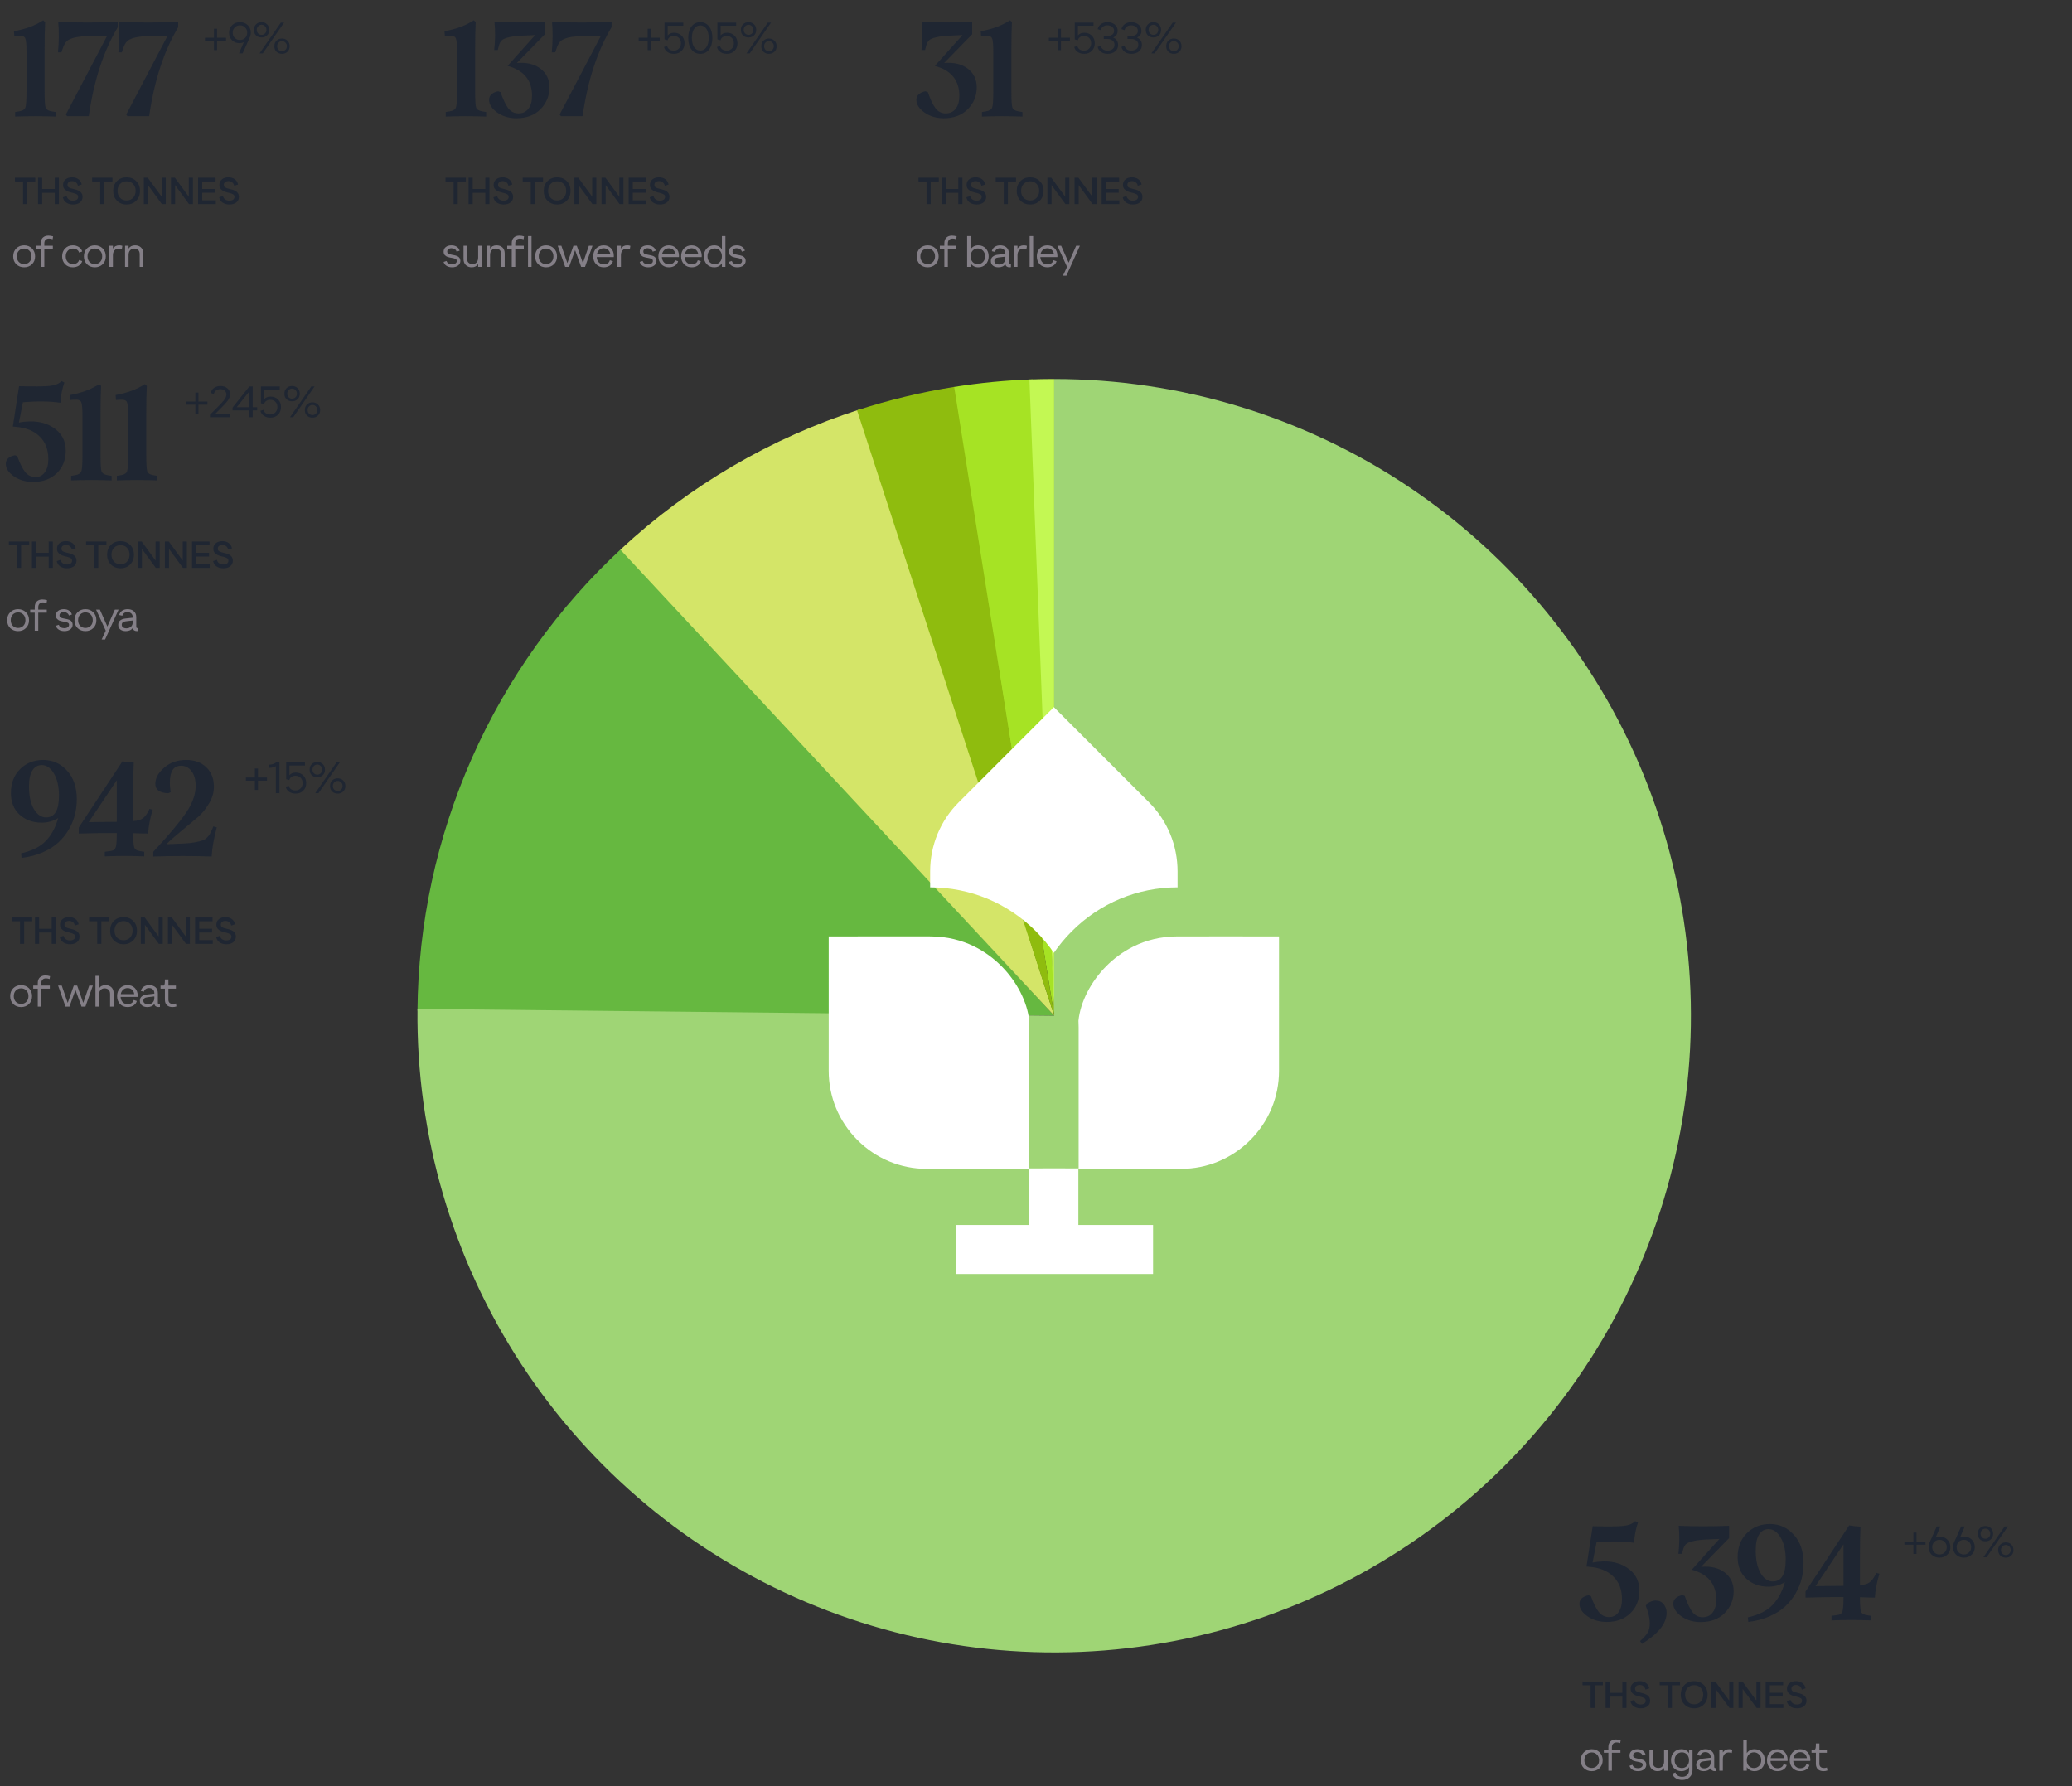 <svg width="660" height="569" viewBox="0 0 660 569" fill="none" xmlns="http://www.w3.org/2000/svg">
<rect x="0" y="0" width="660" height="569" fill="#333333" stroke="none"/>
<path d="M8.442 29.212V16.496C8.442 14.208 8.31 12.771 8.046 12.184C7.782 11.568 6.99 11.319 5.67 11.436L4.57 11.524L4.438 9.94C8.105 9.295 11.214 8.136 13.766 6.464L14.382 7.036C14.264 9.148 14.206 12.067 14.206 15.792V29.212C14.206 31.911 14.309 33.583 14.514 34.228C14.748 34.873 15.379 35.284 16.406 35.46L17.726 35.68V37.132C13.443 36.956 9.146 36.956 4.834 37.132V35.68L6.154 35.46C7.21 35.284 7.855 34.873 8.09 34.228C8.325 33.583 8.442 31.911 8.442 29.212ZM37.52 8.664C32.973 16.261 29.893 25.707 28.28 37H21.372L20.976 36.472L34.088 11.48H29.424C26.989 11.48 25.112 11.641 23.792 11.964C22.501 12.287 21.621 12.712 21.152 13.24C20.682 13.739 20.272 14.531 19.92 15.616L19.568 16.672H18.468C18.79 13.299 18.82 10.072 18.556 6.992C24.716 7.227 31.037 7.227 37.52 6.992V8.664ZM56.761 8.664C52.214 16.261 49.134 25.707 47.521 37H40.613L40.217 36.472L53.329 11.48H48.665C46.23 11.48 44.353 11.641 43.033 11.964C41.742 12.287 40.862 12.712 40.393 13.24C39.924 13.739 39.513 14.531 39.161 15.616L38.809 16.672H37.709C38.032 13.299 38.061 10.072 37.797 6.992C43.957 7.227 50.278 7.227 56.761 6.992V8.664Z" fill="#1F2632"/>
<path d="M72.01 12.016V13.01H69.14V15.964H68.16V13.01H65.29V12.016H68.16V9.146H69.14V12.016H72.01ZM73.971 7.998C74.643 7.373 75.465 7.06 76.435 7.06C77.406 7.06 78.223 7.368 78.885 7.984C79.557 8.6 79.893 9.398 79.893 10.378C79.893 10.882 79.763 11.442 79.501 12.058L77.289 17H76.127L77.681 13.43C77.224 13.645 76.748 13.752 76.253 13.752C75.32 13.752 74.536 13.435 73.901 12.8C73.276 12.165 72.963 11.363 72.963 10.392C72.963 9.412 73.299 8.614 73.971 7.998ZM74.797 12.1C75.245 12.529 75.791 12.744 76.435 12.744C77.079 12.744 77.625 12.529 78.073 12.1C78.521 11.661 78.745 11.092 78.745 10.392C78.745 9.711 78.517 9.155 78.059 8.726C77.611 8.287 77.07 8.068 76.435 8.068C75.801 8.068 75.255 8.287 74.797 8.726C74.349 9.155 74.125 9.711 74.125 10.392C74.125 11.092 74.349 11.661 74.797 12.1ZM83.326 11.932C82.617 11.932 82.029 11.713 81.562 11.274C81.105 10.826 80.876 10.243 80.876 9.524C80.876 8.787 81.105 8.194 81.562 7.746C82.029 7.289 82.617 7.06 83.326 7.06C84.026 7.06 84.609 7.289 85.076 7.746C85.543 8.203 85.776 8.796 85.776 9.524C85.776 10.243 85.543 10.826 85.076 11.274C84.609 11.713 84.026 11.932 83.326 11.932ZM82.668 17L89.458 7.2H90.494L83.704 17H82.668ZM82.234 10.658C82.533 10.957 82.897 11.106 83.326 11.106C83.755 11.106 84.119 10.957 84.418 10.658C84.717 10.35 84.866 9.972 84.866 9.524C84.866 9.057 84.717 8.67 84.418 8.362C84.119 8.045 83.755 7.886 83.326 7.886C82.897 7.886 82.533 8.045 82.234 8.362C81.935 8.67 81.786 9.057 81.786 9.524C81.786 9.972 81.935 10.35 82.234 10.658ZM89.822 17.14C89.122 17.14 88.539 16.916 88.072 16.468C87.615 16.02 87.386 15.441 87.386 14.732C87.386 13.995 87.615 13.402 88.072 12.954C88.539 12.497 89.122 12.268 89.822 12.268C90.531 12.268 91.115 12.497 91.572 12.954C92.039 13.402 92.272 13.995 92.272 14.732C92.272 15.441 92.039 16.02 91.572 16.468C91.115 16.916 90.531 17.14 89.822 17.14ZM88.73 15.866C89.029 16.165 89.393 16.314 89.822 16.314C90.251 16.314 90.615 16.165 90.914 15.866C91.222 15.558 91.376 15.175 91.376 14.718C91.376 14.251 91.222 13.864 90.914 13.556C90.615 13.248 90.251 13.094 89.822 13.094C89.393 13.094 89.029 13.248 88.73 13.556C88.431 13.864 88.282 14.251 88.282 14.718C88.282 15.175 88.431 15.558 88.73 15.866Z" fill="#1F2632"/>
<path d="M7.338 65V57.8H4.758V56.6H11.238V57.8H8.658V65H7.338ZM12.106 65V56.6H13.426V60.2H17.434V56.6H18.754V65H17.434V61.4H13.426V65H12.106ZM23.278 65.12C22.438 65.12 21.722 64.924 21.13 64.532C20.546 64.14 20.174 63.572 20.014 62.828L21.226 62.432C21.338 62.92 21.578 63.288 21.946 63.536C22.322 63.784 22.762 63.908 23.266 63.908C23.73 63.908 24.114 63.808 24.418 63.608C24.73 63.408 24.886 63.108 24.886 62.708C24.886 62.332 24.742 62.06 24.454 61.892C24.174 61.716 23.746 61.56 23.17 61.424C22.866 61.352 22.634 61.296 22.474 61.256C22.314 61.208 22.09 61.136 21.802 61.04C21.514 60.936 21.286 60.828 21.118 60.716C20.958 60.596 20.786 60.452 20.602 60.284C20.426 60.116 20.294 59.912 20.206 59.672C20.126 59.432 20.086 59.168 20.086 58.88C20.086 58.152 20.35 57.572 20.878 57.14C21.406 56.7 22.098 56.48 22.954 56.48C23.738 56.48 24.406 56.676 24.958 57.068C25.51 57.452 25.866 58.02 26.026 58.772L24.814 59.168C24.702 58.68 24.478 58.312 24.142 58.064C23.814 57.816 23.422 57.692 22.966 57.692C22.542 57.692 22.19 57.796 21.91 58.004C21.638 58.212 21.502 58.5 21.502 58.868C21.502 59.244 21.638 59.52 21.91 59.696C22.182 59.864 22.602 60.012 23.17 60.14C24.042 60.332 24.658 60.524 25.018 60.716C25.874 61.148 26.302 61.808 26.302 62.696C26.302 63.44 26.026 64.032 25.474 64.472C24.922 64.904 24.19 65.12 23.278 65.12ZM31.925 65V57.8H29.345V56.6H35.825V57.8H33.245V65H31.925ZM43.383 63.92C42.575 64.72 41.555 65.12 40.323 65.12C39.091 65.12 38.071 64.72 37.263 63.92C36.455 63.112 36.051 62.068 36.051 60.788C36.051 59.508 36.451 58.472 37.251 57.68C38.059 56.88 39.083 56.48 40.323 56.48C41.555 56.48 42.575 56.88 43.383 57.68C44.191 58.472 44.595 59.508 44.595 60.788C44.595 62.068 44.191 63.112 43.383 63.92ZM38.247 63.008C38.791 63.568 39.483 63.848 40.323 63.848C41.163 63.848 41.851 63.568 42.387 63.008C42.931 62.44 43.203 61.7 43.203 60.788C43.203 59.884 42.931 59.152 42.387 58.592C41.851 58.032 41.163 57.752 40.323 57.752C39.483 57.752 38.791 58.032 38.247 58.592C37.711 59.152 37.443 59.884 37.443 60.788C37.443 61.7 37.711 62.44 38.247 63.008ZM51.492 56.6H52.812V65H51.564L47.136 58.952V65H45.816V56.6H47.064L51.492 62.648V56.6ZM60.135 56.6H61.455V65H60.207L55.779 58.952V65H54.459V56.6H55.707L60.135 62.648V56.6ZM63.102 65V56.6H68.67V57.8H64.422V60.188H68.526V61.388H64.422V63.8H68.742V65H63.102ZM73.078 65.12C72.238 65.12 71.522 64.924 70.93 64.532C70.346 64.14 69.974 63.572 69.814 62.828L71.026 62.432C71.138 62.92 71.378 63.288 71.746 63.536C72.122 63.784 72.562 63.908 73.066 63.908C73.53 63.908 73.914 63.808 74.218 63.608C74.53 63.408 74.686 63.108 74.686 62.708C74.686 62.332 74.542 62.06 74.254 61.892C73.974 61.716 73.546 61.56 72.97 61.424C72.666 61.352 72.434 61.296 72.274 61.256C72.114 61.208 71.89 61.136 71.602 61.04C71.314 60.936 71.086 60.828 70.918 60.716C70.758 60.596 70.586 60.452 70.402 60.284C70.226 60.116 70.094 59.912 70.006 59.672C69.926 59.432 69.886 59.168 69.886 58.88C69.886 58.152 70.15 57.572 70.678 57.14C71.206 56.7 71.898 56.48 72.754 56.48C73.538 56.48 74.206 56.676 74.758 57.068C75.31 57.452 75.666 58.02 75.826 58.772L74.614 59.168C74.502 58.68 74.278 58.312 73.942 58.064C73.614 57.816 73.222 57.692 72.766 57.692C72.342 57.692 71.99 57.796 71.71 58.004C71.438 58.212 71.302 58.5 71.302 58.868C71.302 59.244 71.438 59.52 71.71 59.696C71.982 59.864 72.402 60.012 72.97 60.14C73.842 60.332 74.458 60.524 74.818 60.716C75.674 61.148 76.102 61.808 76.102 62.696C76.102 63.44 75.826 64.032 75.274 64.472C74.722 64.904 73.99 65.12 73.078 65.12Z" fill="#1F2632"/>
<path d="M10.184 84.174C9.521 84.818 8.691 85.14 7.692 85.14C6.693 85.14 5.863 84.823 5.2 84.188C4.537 83.544 4.206 82.709 4.206 81.682C4.206 80.627 4.533 79.778 5.186 79.134C5.849 78.481 6.684 78.154 7.692 78.154C8.691 78.154 9.521 78.481 10.184 79.134C10.847 79.778 11.178 80.627 11.178 81.682C11.178 82.699 10.847 83.53 10.184 84.174ZM7.692 84.132C8.355 84.132 8.91 83.908 9.358 83.46C9.806 83.003 10.03 82.405 10.03 81.668C10.03 80.912 9.806 80.31 9.358 79.862C8.919 79.405 8.364 79.176 7.692 79.176C7.02 79.176 6.46 79.405 6.012 79.862C5.573 80.31 5.354 80.912 5.354 81.668C5.354 82.405 5.573 83.003 6.012 83.46C6.46 83.908 7.02 84.132 7.692 84.132ZM12.997 85V79.274H11.555V78.294H12.997V77.496C12.997 76.703 13.216 76.101 13.655 75.69C14.103 75.27 14.691 75.06 15.419 75.06C15.942 75.06 16.441 75.139 16.917 75.298L16.763 76.208C16.371 76.068 15.993 75.998 15.629 75.998C15.134 75.998 14.756 76.138 14.495 76.418C14.243 76.689 14.117 77.067 14.117 77.552V78.294H16.833V79.274H14.117V85H12.997ZM23.182 85.14C22.211 85.14 21.404 84.818 20.76 84.174C20.116 83.53 19.794 82.695 19.794 81.668C19.794 80.641 20.111 79.801 20.746 79.148C21.39 78.485 22.202 78.154 23.182 78.154C23.91 78.154 24.549 78.331 25.1 78.686C25.65 79.031 26.01 79.507 26.178 80.114L25.184 80.464C25.09 80.072 24.862 79.759 24.498 79.526C24.134 79.293 23.709 79.176 23.224 79.176C22.57 79.176 22.024 79.409 21.586 79.876C21.156 80.333 20.942 80.926 20.942 81.654C20.942 82.391 21.156 82.989 21.586 83.446C22.024 83.903 22.575 84.132 23.238 84.132C23.714 84.132 24.134 84.015 24.498 83.782C24.862 83.539 25.09 83.222 25.184 82.83L26.178 83.166C26.01 83.782 25.65 84.267 25.1 84.622C24.549 84.967 23.91 85.14 23.182 85.14ZM32.704 84.174C32.041 84.818 31.21 85.14 30.212 85.14C29.213 85.14 28.382 84.823 27.72 84.188C27.057 83.544 26.726 82.709 26.726 81.682C26.726 80.627 27.052 79.778 27.706 79.134C28.368 78.481 29.204 78.154 30.212 78.154C31.21 78.154 32.041 78.481 32.704 79.134C33.366 79.778 33.698 80.627 33.698 81.682C33.698 82.699 33.366 83.53 32.704 84.174ZM30.212 84.132C30.874 84.132 31.43 83.908 31.878 83.46C32.326 83.003 32.55 82.405 32.55 81.668C32.55 80.912 32.326 80.31 31.878 79.862C31.439 79.405 30.884 79.176 30.212 79.176C29.54 79.176 28.98 79.405 28.532 79.862C28.093 80.31 27.874 80.912 27.874 81.668C27.874 82.405 28.093 83.003 28.532 83.46C28.98 83.908 29.54 84.132 30.212 84.132ZM37.967 78.154C38.368 78.154 38.704 78.21 38.975 78.322L38.807 79.372C38.499 79.251 38.167 79.19 37.813 79.19C37.262 79.19 36.814 79.381 36.469 79.764C36.133 80.137 35.965 80.651 35.965 81.304V85H34.845V78.294H35.965V79.19C36.403 78.499 37.071 78.154 37.967 78.154ZM43.014 78.154C43.797 78.154 44.428 78.378 44.904 78.826C45.38 79.274 45.617 79.904 45.617 80.716V85H44.498V80.968C44.498 80.38 44.339 79.937 44.022 79.638C43.704 79.33 43.275 79.176 42.733 79.176C42.202 79.176 41.772 79.363 41.446 79.736C41.119 80.1 40.956 80.599 40.956 81.234V85H39.836V78.294H40.956V79.204C41.404 78.504 42.09 78.154 43.014 78.154Z" fill="#847F87"/>
<path d="M145.587 29.212V16.496C145.587 14.208 145.455 12.771 145.191 12.184C144.927 11.568 144.135 11.319 142.815 11.436L141.715 11.524L141.583 9.94C145.25 9.295 148.359 8.136 150.911 6.464L151.527 7.036C151.41 9.148 151.351 12.067 151.351 15.792V29.212C151.351 31.911 151.454 33.583 151.659 34.228C151.894 34.873 152.525 35.284 153.551 35.46L154.871 35.68V37.132C150.589 36.956 146.291 36.956 141.979 37.132V35.68L143.299 35.46C144.355 35.284 145.001 34.873 145.235 34.228C145.47 33.583 145.587 31.911 145.587 29.212ZM175.017 27.804C175.017 30.532 174.064 32.864 172.157 34.8C170.25 36.707 167.698 37.66 164.501 37.66C162.125 37.66 160.072 37.044 158.341 35.812C156.64 34.58 155.789 33.245 155.789 31.808C155.789 31.075 156.053 30.473 156.581 30.004C157.138 29.535 157.842 29.227 158.693 29.08L159.441 29.344C160.233 31.632 161.04 33.333 161.861 34.448C162.712 35.563 163.812 36.12 165.161 36.12C166.481 36.12 167.522 35.636 168.285 34.668C169.077 33.671 169.473 32.292 169.473 30.532C169.473 25.868 167.17 22.773 162.565 21.248L161.685 20.984L170.485 11.172L167.625 11.304C165.308 11.363 163.533 11.539 162.301 11.832C161.069 12.096 160.248 12.433 159.837 12.844C159.426 13.225 159.118 13.797 158.913 14.56L158.561 15.924H157.417C157.769 12.815 157.798 9.837 157.505 6.992C162.668 7.197 168.021 7.197 173.565 6.992V10.908L164.633 20.06C167.742 19.796 170.25 20.397 172.157 21.864C174.064 23.331 175.017 25.311 175.017 27.804ZM194.809 8.664C190.262 16.261 187.182 25.707 185.569 37H178.661L178.265 36.472L191.377 11.48H186.713C184.278 11.48 182.401 11.641 181.081 11.964C179.79 12.287 178.91 12.712 178.441 13.24C177.972 13.739 177.561 14.531 177.209 15.616L176.857 16.672H175.757C176.08 13.299 176.109 10.072 175.845 6.992C182.005 7.227 188.326 7.227 194.809 6.992V8.664Z" fill="#1F2632"/>
<path d="M210.155 12.016V13.01H207.285V15.964H206.305V13.01H203.435V12.016H206.305V9.146H207.285V12.016H210.155ZM214.665 17.14C213.862 17.14 213.171 16.944 212.593 16.552C212.023 16.151 211.664 15.623 211.515 14.97L212.509 14.634C212.602 15.082 212.835 15.446 213.209 15.726C213.591 15.997 214.053 16.132 214.595 16.132C215.276 16.132 215.831 15.913 216.261 15.474C216.69 15.026 216.905 14.457 216.905 13.766C216.905 13.085 216.695 12.529 216.275 12.1C215.855 11.671 215.313 11.456 214.651 11.456C214.137 11.456 213.703 11.577 213.349 11.82C212.994 12.063 212.765 12.399 212.663 12.828L211.669 12.548V7.2H217.647V8.208H212.691V11.288C213.167 10.719 213.843 10.434 214.721 10.434C215.691 10.434 216.489 10.742 217.115 11.358C217.74 11.974 218.053 12.781 218.053 13.78C218.053 14.779 217.735 15.591 217.101 16.216C216.475 16.832 215.663 17.14 214.665 17.14ZM223.079 17.14C221.912 17.14 220.979 16.692 220.279 15.796C219.579 14.891 219.229 13.659 219.229 12.1C219.229 10.541 219.579 9.314 220.279 8.418C220.979 7.513 221.908 7.06 223.065 7.06C224.222 7.06 225.151 7.513 225.851 8.418C226.56 9.314 226.915 10.541 226.915 12.1C226.915 13.659 226.56 14.891 225.851 15.796C225.151 16.692 224.227 17.14 223.079 17.14ZM223.079 16.104C223.882 16.104 224.526 15.749 225.011 15.04C225.506 14.321 225.753 13.341 225.753 12.1C225.753 10.859 225.506 9.883 225.011 9.174C224.516 8.455 223.868 8.096 223.065 8.096C222.262 8.096 221.614 8.455 221.119 9.174C220.634 9.883 220.391 10.859 220.391 12.1C220.391 13.341 220.634 14.321 221.119 15.04C221.614 15.749 222.267 16.104 223.079 16.104ZM231.523 17.14C230.72 17.14 230.029 16.944 229.451 16.552C228.881 16.151 228.522 15.623 228.373 14.97L229.367 14.634C229.46 15.082 229.693 15.446 230.067 15.726C230.449 15.997 230.911 16.132 231.453 16.132C232.134 16.132 232.689 15.913 233.119 15.474C233.548 15.026 233.763 14.457 233.763 13.766C233.763 13.085 233.553 12.529 233.133 12.1C232.713 11.671 232.171 11.456 231.509 11.456C230.995 11.456 230.561 11.577 230.207 11.82C229.852 12.063 229.623 12.399 229.521 12.828L228.527 12.548V7.2H234.505V8.208H229.549V11.288C230.025 10.719 230.701 10.434 231.579 10.434C232.549 10.434 233.347 10.742 233.973 11.358C234.598 11.974 234.911 12.781 234.911 13.78C234.911 14.779 234.593 15.591 233.959 16.216C233.333 16.832 232.521 17.14 231.523 17.14ZM238.439 11.932C237.73 11.932 237.142 11.713 236.675 11.274C236.218 10.826 235.989 10.243 235.989 9.524C235.989 8.787 236.218 8.194 236.675 7.746C237.142 7.289 237.73 7.06 238.439 7.06C239.139 7.06 239.722 7.289 240.189 7.746C240.656 8.203 240.889 8.796 240.889 9.524C240.889 10.243 240.656 10.826 240.189 11.274C239.722 11.713 239.139 11.932 238.439 11.932ZM237.781 17L244.571 7.2H245.607L238.817 17H237.781ZM237.347 10.658C237.646 10.957 238.01 11.106 238.439 11.106C238.868 11.106 239.232 10.957 239.531 10.658C239.83 10.35 239.979 9.972 239.979 9.524C239.979 9.057 239.83 8.67 239.531 8.362C239.232 8.045 238.868 7.886 238.439 7.886C238.01 7.886 237.646 8.045 237.347 8.362C237.048 8.67 236.899 9.057 236.899 9.524C236.899 9.972 237.048 10.35 237.347 10.658ZM244.935 17.14C244.235 17.14 243.652 16.916 243.185 16.468C242.728 16.02 242.499 15.441 242.499 14.732C242.499 13.995 242.728 13.402 243.185 12.954C243.652 12.497 244.235 12.268 244.935 12.268C245.644 12.268 246.228 12.497 246.685 12.954C247.152 13.402 247.385 13.995 247.385 14.732C247.385 15.441 247.152 16.02 246.685 16.468C246.228 16.916 245.644 17.14 244.935 17.14ZM243.843 15.866C244.142 16.165 244.506 16.314 244.935 16.314C245.364 16.314 245.728 16.165 246.027 15.866C246.335 15.558 246.489 15.175 246.489 14.718C246.489 14.251 246.335 13.864 246.027 13.556C245.728 13.248 245.364 13.094 244.935 13.094C244.506 13.094 244.142 13.248 243.843 13.556C243.544 13.864 243.395 14.251 243.395 14.718C243.395 15.175 243.544 15.558 243.843 15.866Z" fill="#1F2632"/>
<path d="M144.483 65V57.8H141.903V56.6H148.383V57.8H145.803V65H144.483ZM149.252 65V56.6H150.572V60.2H154.58V56.6H155.9V65H154.58V61.4H150.572V65H149.252ZM160.423 65.12C159.583 65.12 158.867 64.924 158.275 64.532C157.691 64.14 157.319 63.572 157.159 62.828L158.371 62.432C158.483 62.92 158.723 63.288 159.091 63.536C159.467 63.784 159.907 63.908 160.411 63.908C160.875 63.908 161.259 63.808 161.563 63.608C161.875 63.408 162.031 63.108 162.031 62.708C162.031 62.332 161.887 62.06 161.599 61.892C161.319 61.716 160.891 61.56 160.315 61.424C160.011 61.352 159.779 61.296 159.619 61.256C159.459 61.208 159.235 61.136 158.947 61.04C158.659 60.936 158.431 60.828 158.263 60.716C158.103 60.596 157.931 60.452 157.747 60.284C157.571 60.116 157.439 59.912 157.351 59.672C157.271 59.432 157.231 59.168 157.231 58.88C157.231 58.152 157.495 57.572 158.023 57.14C158.551 56.7 159.243 56.48 160.099 56.48C160.883 56.48 161.551 56.676 162.103 57.068C162.655 57.452 163.011 58.02 163.171 58.772L161.959 59.168C161.847 58.68 161.623 58.312 161.287 58.064C160.959 57.816 160.567 57.692 160.111 57.692C159.687 57.692 159.335 57.796 159.055 58.004C158.783 58.212 158.647 58.5 158.647 58.868C158.647 59.244 158.783 59.52 159.055 59.696C159.327 59.864 159.747 60.012 160.315 60.14C161.187 60.332 161.803 60.524 162.163 60.716C163.019 61.148 163.447 61.808 163.447 62.696C163.447 63.44 163.171 64.032 162.619 64.472C162.067 64.904 161.335 65.12 160.423 65.12ZM169.07 65V57.8H166.49V56.6H172.97V57.8H170.39V65H169.07ZM180.528 63.92C179.72 64.72 178.7 65.12 177.468 65.12C176.236 65.12 175.216 64.72 174.408 63.92C173.6 63.112 173.196 62.068 173.196 60.788C173.196 59.508 173.596 58.472 174.396 57.68C175.204 56.88 176.228 56.48 177.468 56.48C178.7 56.48 179.72 56.88 180.528 57.68C181.336 58.472 181.74 59.508 181.74 60.788C181.74 62.068 181.336 63.112 180.528 63.92ZM175.392 63.008C175.936 63.568 176.628 63.848 177.468 63.848C178.308 63.848 178.996 63.568 179.532 63.008C180.076 62.44 180.348 61.7 180.348 60.788C180.348 59.884 180.076 59.152 179.532 58.592C178.996 58.032 178.308 57.752 177.468 57.752C176.628 57.752 175.936 58.032 175.392 58.592C174.856 59.152 174.588 59.884 174.588 60.788C174.588 61.7 174.856 62.44 175.392 63.008ZM188.638 56.6H189.958V65H188.71L184.282 58.952V65H182.962V56.6H184.21L188.638 62.648V56.6ZM197.281 56.6H198.601V65H197.353L192.925 58.952V65H191.605V56.6H192.853L197.281 62.648V56.6ZM200.247 65V56.6H205.815V57.8H201.567V60.188H205.671V61.388H201.567V63.8H205.887V65H200.247ZM210.224 65.12C209.384 65.12 208.668 64.924 208.076 64.532C207.492 64.14 207.12 63.572 206.96 62.828L208.172 62.432C208.284 62.92 208.524 63.288 208.892 63.536C209.268 63.784 209.708 63.908 210.212 63.908C210.676 63.908 211.06 63.808 211.364 63.608C211.676 63.408 211.832 63.108 211.832 62.708C211.832 62.332 211.688 62.06 211.4 61.892C211.12 61.716 210.692 61.56 210.116 61.424C209.812 61.352 209.58 61.296 209.42 61.256C209.26 61.208 209.036 61.136 208.748 61.04C208.46 60.936 208.232 60.828 208.064 60.716C207.904 60.596 207.732 60.452 207.548 60.284C207.372 60.116 207.24 59.912 207.152 59.672C207.072 59.432 207.032 59.168 207.032 58.88C207.032 58.152 207.296 57.572 207.824 57.14C208.352 56.7 209.044 56.48 209.9 56.48C210.684 56.48 211.352 56.676 211.904 57.068C212.456 57.452 212.812 58.02 212.972 58.772L211.76 59.168C211.648 58.68 211.424 58.312 211.088 58.064C210.76 57.816 210.368 57.692 209.912 57.692C209.488 57.692 209.136 57.796 208.856 58.004C208.584 58.212 208.448 58.5 208.448 58.868C208.448 59.244 208.584 59.52 208.856 59.696C209.128 59.864 209.548 60.012 210.116 60.14C210.988 60.332 211.604 60.524 211.964 60.716C212.82 61.148 213.248 61.808 213.248 62.696C213.248 63.44 212.972 64.032 212.42 64.472C211.868 64.904 211.136 65.12 210.224 65.12Z" fill="#1F2632"/>
<path d="M144.011 85.14C143.33 85.14 142.742 84.991 142.247 84.692C141.762 84.384 141.445 83.964 141.295 83.432L142.247 83.124C142.341 83.46 142.541 83.726 142.849 83.922C143.167 84.109 143.54 84.202 143.969 84.202C144.427 84.202 144.795 84.104 145.075 83.908C145.355 83.712 145.495 83.451 145.495 83.124C145.495 82.956 145.458 82.816 145.383 82.704C145.309 82.592 145.187 82.503 145.019 82.438C144.851 82.363 144.693 82.307 144.543 82.27C144.394 82.233 144.184 82.191 143.913 82.144C143.643 82.097 143.437 82.06 143.297 82.032C143.157 81.995 142.966 81.943 142.723 81.878C142.481 81.813 142.289 81.733 142.149 81.64C142.019 81.547 141.879 81.435 141.729 81.304C141.58 81.173 141.473 81.01 141.407 80.814C141.342 80.618 141.309 80.399 141.309 80.156C141.309 79.54 141.538 79.055 141.995 78.7C142.462 78.336 143.069 78.154 143.815 78.154C144.469 78.154 145.024 78.303 145.481 78.602C145.948 78.891 146.256 79.311 146.405 79.862L145.439 80.17C145.355 79.825 145.159 79.559 144.851 79.372C144.553 79.176 144.207 79.078 143.815 79.078C143.395 79.078 143.064 79.176 142.821 79.372C142.579 79.559 142.457 79.806 142.457 80.114C142.457 80.441 142.574 80.674 142.807 80.814C143.041 80.945 143.395 81.052 143.871 81.136C144.739 81.285 145.323 81.425 145.621 81.556C146.303 81.873 146.643 82.382 146.643 83.082C146.643 83.707 146.396 84.207 145.901 84.58C145.407 84.953 144.777 85.14 144.011 85.14ZM152.313 78.294H153.433V85H152.313V84.104C151.855 84.795 151.169 85.14 150.255 85.14C149.508 85.14 148.887 84.911 148.393 84.454C147.898 83.987 147.651 83.329 147.651 82.48V78.294H148.771V82.41C148.771 82.961 148.929 83.385 149.247 83.684C149.573 83.973 150.007 84.118 150.549 84.118C151.081 84.118 151.505 83.936 151.823 83.572C152.149 83.199 152.313 82.695 152.313 82.06V78.294ZM158.159 78.154C158.943 78.154 159.573 78.378 160.049 78.826C160.525 79.274 160.763 79.904 160.763 80.716V85H159.643V80.968C159.643 80.38 159.484 79.937 159.167 79.638C158.849 79.33 158.42 79.176 157.879 79.176C157.347 79.176 156.917 79.363 156.591 79.736C156.264 80.1 156.101 80.599 156.101 81.234V85H154.981V78.294H156.101V79.204C156.549 78.504 157.235 78.154 158.159 78.154ZM163.009 85V79.274H161.567V78.294H163.009V77.496C163.009 76.703 163.228 76.101 163.667 75.69C164.115 75.27 164.703 75.06 165.431 75.06C165.953 75.06 166.453 75.139 166.929 75.298L166.775 76.208C166.383 76.068 166.005 75.998 165.641 75.998C165.146 75.998 164.768 76.138 164.507 76.418C164.255 76.689 164.129 77.067 164.129 77.552V78.294H166.845V79.274H164.129V85H163.009ZM168.189 85V75.2H169.309V85H168.189ZM176.439 84.174C175.776 84.818 174.946 85.14 173.947 85.14C172.948 85.14 172.118 84.823 171.455 84.188C170.792 83.544 170.461 82.709 170.461 81.682C170.461 80.627 170.788 79.778 171.441 79.134C172.104 78.481 172.939 78.154 173.947 78.154C174.946 78.154 175.776 78.481 176.439 79.134C177.102 79.778 177.433 80.627 177.433 81.682C177.433 82.699 177.102 83.53 176.439 84.174ZM173.947 84.132C174.61 84.132 175.165 83.908 175.613 83.46C176.061 83.003 176.285 82.405 176.285 81.668C176.285 80.912 176.061 80.31 175.613 79.862C175.174 79.405 174.619 79.176 173.947 79.176C173.275 79.176 172.715 79.405 172.267 79.862C171.828 80.31 171.609 80.912 171.609 81.668C171.609 82.405 171.828 83.003 172.267 83.46C172.715 83.908 173.275 84.132 173.947 84.132ZM187.571 78.294H188.733L186.353 85H185.121L183.189 79.694L181.271 85H180.025L177.659 78.294H178.821L180.725 83.796L182.657 78.294H183.735L185.667 83.796L187.571 78.294ZM192.32 85.14C191.35 85.14 190.547 84.823 189.912 84.188C189.278 83.544 188.96 82.699 188.96 81.654C188.96 80.609 189.273 79.764 189.898 79.12C190.533 78.476 191.331 78.154 192.292 78.154C193.244 78.154 194.019 78.462 194.616 79.078C195.223 79.694 195.526 80.511 195.526 81.528C195.526 81.64 195.517 81.761 195.498 81.892H190.08C190.118 82.601 190.342 83.166 190.752 83.586C191.163 84.006 191.686 84.216 192.32 84.216C192.806 84.216 193.226 84.099 193.58 83.866C193.935 83.623 194.159 83.297 194.252 82.886L195.246 83.208C195.078 83.815 194.724 84.291 194.182 84.636C193.65 84.972 193.03 85.14 192.32 85.14ZM190.136 81.01H194.42C194.346 80.441 194.117 79.979 193.734 79.624C193.352 79.269 192.876 79.092 192.306 79.092C191.746 79.092 191.27 79.265 190.878 79.61C190.486 79.955 190.239 80.422 190.136 81.01ZM199.791 78.154C200.192 78.154 200.528 78.21 200.799 78.322L200.631 79.372C200.323 79.251 199.992 79.19 199.637 79.19C199.086 79.19 198.638 79.381 198.293 79.764C197.957 80.137 197.789 80.651 197.789 81.304V85H196.669V78.294H197.789V79.19C198.228 78.499 198.895 78.154 199.791 78.154ZM206.483 85.14C205.802 85.14 205.214 84.991 204.719 84.692C204.234 84.384 203.916 83.964 203.767 83.432L204.719 83.124C204.812 83.46 205.013 83.726 205.321 83.922C205.638 84.109 206.012 84.202 206.441 84.202C206.898 84.202 207.267 84.104 207.547 83.908C207.827 83.712 207.967 83.451 207.967 83.124C207.967 82.956 207.93 82.816 207.855 82.704C207.78 82.592 207.659 82.503 207.491 82.438C207.323 82.363 207.164 82.307 207.015 82.27C206.866 82.233 206.656 82.191 206.385 82.144C206.114 82.097 205.909 82.06 205.769 82.032C205.629 81.995 205.438 81.943 205.195 81.878C204.952 81.813 204.761 81.733 204.621 81.64C204.49 81.547 204.35 81.435 204.201 81.304C204.052 81.173 203.944 81.01 203.879 80.814C203.814 80.618 203.781 80.399 203.781 80.156C203.781 79.54 204.01 79.055 204.467 78.7C204.934 78.336 205.54 78.154 206.287 78.154C206.94 78.154 207.496 78.303 207.953 78.602C208.42 78.891 208.728 79.311 208.877 79.862L207.911 80.17C207.827 79.825 207.631 79.559 207.323 79.372C207.024 79.176 206.679 79.078 206.287 79.078C205.867 79.078 205.536 79.176 205.293 79.372C205.05 79.559 204.929 79.806 204.929 80.114C204.929 80.441 205.046 80.674 205.279 80.814C205.512 80.945 205.867 81.052 206.343 81.136C207.211 81.285 207.794 81.425 208.093 81.556C208.774 81.873 209.115 82.382 209.115 83.082C209.115 83.707 208.868 84.207 208.373 84.58C207.878 84.953 207.248 85.14 206.483 85.14ZM213.077 85.14C212.106 85.14 211.303 84.823 210.669 84.188C210.034 83.544 209.717 82.699 209.717 81.654C209.717 80.609 210.029 79.764 210.655 79.12C211.289 78.476 212.087 78.154 213.049 78.154C214.001 78.154 214.775 78.462 215.373 79.078C215.979 79.694 216.283 80.511 216.283 81.528C216.283 81.64 216.273 81.761 216.255 81.892H210.837C210.874 82.601 211.098 83.166 211.509 83.586C211.919 84.006 212.442 84.216 213.077 84.216C213.562 84.216 213.982 84.099 214.337 83.866C214.691 83.623 214.915 83.297 215.009 82.886L216.003 83.208C215.835 83.815 215.48 84.291 214.939 84.636C214.407 84.972 213.786 85.14 213.077 85.14ZM210.893 81.01H215.177C215.102 80.441 214.873 79.979 214.491 79.624C214.108 79.269 213.632 79.092 213.063 79.092C212.503 79.092 212.027 79.265 211.635 79.61C211.243 79.955 210.995 80.422 210.893 81.01ZM220.323 85.14C219.352 85.14 218.55 84.823 217.915 84.188C217.28 83.544 216.963 82.699 216.963 81.654C216.963 80.609 217.276 79.764 217.901 79.12C218.536 78.476 219.334 78.154 220.295 78.154C221.247 78.154 222.022 78.462 222.619 79.078C223.226 79.694 223.529 80.511 223.529 81.528C223.529 81.64 223.52 81.761 223.501 81.892H218.083C218.12 82.601 218.344 83.166 218.755 83.586C219.166 84.006 219.688 84.216 220.323 84.216C220.808 84.216 221.228 84.099 221.583 83.866C221.938 83.623 222.162 83.297 222.255 82.886L223.249 83.208C223.081 83.815 222.726 84.291 222.185 84.636C221.653 84.972 221.032 85.14 220.323 85.14ZM218.139 81.01H222.423C222.348 80.441 222.12 79.979 221.737 79.624C221.354 79.269 220.878 79.092 220.309 79.092C219.749 79.092 219.273 79.265 218.881 79.61C218.489 79.955 218.242 80.422 218.139 81.01ZM229.95 75.2H231.07V85H229.95V83.852C229.418 84.711 228.596 85.14 227.486 85.14C226.552 85.14 225.773 84.818 225.148 84.174C224.522 83.521 224.21 82.681 224.21 81.654C224.21 80.627 224.518 79.787 225.134 79.134C225.759 78.481 226.543 78.154 227.486 78.154C228.596 78.154 229.418 78.583 229.95 79.442V75.2ZM226.016 83.46C226.464 83.917 227.019 84.146 227.682 84.146C228.344 84.146 228.886 83.917 229.306 83.46C229.735 82.993 229.95 82.391 229.95 81.654C229.95 80.917 229.735 80.315 229.306 79.848C228.886 79.381 228.344 79.148 227.682 79.148C227.019 79.148 226.464 79.381 226.016 79.848C225.577 80.305 225.358 80.907 225.358 81.654C225.358 82.401 225.577 83.003 226.016 83.46ZM234.882 85.14C234.2 85.14 233.612 84.991 233.118 84.692C232.632 84.384 232.315 83.964 232.166 83.432L233.118 83.124C233.211 83.46 233.412 83.726 233.72 83.922C234.037 84.109 234.41 84.202 234.84 84.202C235.297 84.202 235.666 84.104 235.946 83.908C236.226 83.712 236.366 83.451 236.366 83.124C236.366 82.956 236.328 82.816 236.254 82.704C236.179 82.592 236.058 82.503 235.89 82.438C235.722 82.363 235.563 82.307 235.414 82.27C235.264 82.233 235.054 82.191 234.784 82.144C234.513 82.097 234.308 82.06 234.168 82.032C234.028 81.995 233.836 81.943 233.594 81.878C233.351 81.813 233.16 81.733 233.02 81.64C232.889 81.547 232.749 81.435 232.6 81.304C232.45 81.173 232.343 81.01 232.278 80.814C232.212 80.618 232.18 80.399 232.18 80.156C232.18 79.54 232.408 79.055 232.866 78.7C233.332 78.336 233.939 78.154 234.686 78.154C235.339 78.154 235.894 78.303 236.352 78.602C236.818 78.891 237.126 79.311 237.276 79.862L236.31 80.17C236.226 79.825 236.03 79.559 235.722 79.372C235.423 79.176 235.078 79.078 234.686 79.078C234.266 79.078 233.934 79.176 233.692 79.372C233.449 79.559 233.328 79.806 233.328 80.114C233.328 80.441 233.444 80.674 233.678 80.814C233.911 80.945 234.266 81.052 234.742 81.136C235.61 81.285 236.193 81.425 236.492 81.556C237.173 81.873 237.514 82.382 237.514 83.082C237.514 83.707 237.266 84.207 236.772 84.58C236.277 84.953 235.647 85.14 234.882 85.14Z" fill="#847F87"/>
<path d="M311.125 27.804C311.125 30.532 310.172 32.864 308.265 34.8C306.359 36.707 303.807 37.66 300.609 37.66C298.233 37.66 296.18 37.044 294.449 35.812C292.748 34.58 291.897 33.245 291.897 31.808C291.897 31.075 292.161 30.473 292.689 30.004C293.247 29.535 293.951 29.227 294.801 29.08L295.549 29.344C296.341 31.632 297.148 33.333 297.969 34.448C298.82 35.563 299.92 36.12 301.269 36.12C302.589 36.12 303.631 35.636 304.393 34.668C305.185 33.671 305.581 32.292 305.581 30.532C305.581 25.868 303.279 22.773 298.673 21.248L297.793 20.984L306.593 11.172L303.733 11.304C301.416 11.363 299.641 11.539 298.409 11.832C297.177 12.096 296.356 12.433 295.945 12.844C295.535 13.225 295.227 13.797 295.021 14.56L294.669 15.924H293.525C293.877 12.815 293.907 9.837 293.613 6.992C298.776 7.197 304.129 7.197 309.673 6.992V10.908L300.741 20.06C303.851 19.796 306.359 20.397 308.265 21.864C310.172 23.331 311.125 25.311 311.125 27.804ZM316.397 29.212V16.496C316.397 14.208 316.265 12.771 316.001 12.184C315.737 11.568 314.945 11.319 313.625 11.436L312.525 11.524L312.393 9.94C316.06 9.295 319.169 8.136 321.721 6.464L322.337 7.036C322.22 9.148 322.161 12.067 322.161 15.792V29.212C322.161 31.911 322.264 33.583 322.469 34.228C322.704 34.873 323.334 35.284 324.361 35.46L325.681 35.68V37.132C321.398 36.956 317.101 36.956 312.789 37.132V35.68L314.109 35.46C315.165 35.284 315.81 34.873 316.045 34.228C316.28 33.583 316.397 31.911 316.397 29.212Z" fill="#1F2632"/>
<path d="M340.821 12.016V13.01H337.951V15.964H336.971V13.01H334.101V12.016H336.971V9.146H337.951V12.016H340.821ZM345.331 17.14C344.528 17.14 343.837 16.944 343.259 16.552C342.689 16.151 342.33 15.623 342.181 14.97L343.175 14.634C343.268 15.082 343.501 15.446 343.875 15.726C344.257 15.997 344.719 16.132 345.261 16.132C345.942 16.132 346.497 15.913 346.927 15.474C347.356 15.026 347.571 14.457 347.571 13.766C347.571 13.085 347.361 12.529 346.941 12.1C346.521 11.671 345.979 11.456 345.317 11.456C344.803 11.456 344.369 11.577 344.015 11.82C343.66 12.063 343.431 12.399 343.329 12.828L342.335 12.548V7.2H348.313V8.208H343.357V11.288C343.833 10.719 344.509 10.434 345.387 10.434C346.357 10.434 347.155 10.742 347.781 11.358C348.406 11.974 348.719 12.781 348.719 13.78C348.719 14.779 348.401 15.591 347.767 16.216C347.141 16.832 346.329 17.14 345.331 17.14ZM352.821 17.14C351.99 17.14 351.29 16.939 350.721 16.538C350.152 16.137 349.792 15.6 349.643 14.928L350.623 14.592C350.726 15.059 350.968 15.432 351.351 15.712C351.734 15.992 352.21 16.132 352.779 16.132C353.395 16.132 353.918 15.973 354.347 15.656C354.786 15.339 355.005 14.872 355.005 14.256C355.005 13.649 354.786 13.192 354.347 12.884C353.918 12.567 353.367 12.408 352.695 12.408H351.575V11.47H352.695C353.33 11.47 353.848 11.335 354.249 11.064C354.66 10.784 354.865 10.373 354.865 9.832C354.865 9.263 354.65 8.829 354.221 8.53C353.801 8.222 353.297 8.068 352.709 8.068C352.168 8.068 351.71 8.208 351.337 8.488C350.964 8.768 350.726 9.141 350.623 9.608L349.643 9.272C349.802 8.591 350.161 8.054 350.721 7.662C351.281 7.261 351.962 7.06 352.765 7.06C353.689 7.06 354.459 7.312 355.075 7.816C355.7 8.311 356.013 8.978 356.013 9.818C356.013 10.835 355.532 11.545 354.571 11.946C355.626 12.413 356.153 13.197 356.153 14.298C356.153 15.194 355.831 15.894 355.187 16.398C354.552 16.893 353.764 17.14 352.821 17.14ZM360.402 17.14C359.572 17.14 358.872 16.939 358.302 16.538C357.733 16.137 357.374 15.6 357.224 14.928L358.204 14.592C358.307 15.059 358.55 15.432 358.932 15.712C359.315 15.992 359.791 16.132 360.36 16.132C360.976 16.132 361.499 15.973 361.928 15.656C362.367 15.339 362.586 14.872 362.586 14.256C362.586 13.649 362.367 13.192 361.928 12.884C361.499 12.567 360.948 12.408 360.276 12.408H359.156V11.47H360.276C360.911 11.47 361.429 11.335 361.83 11.064C362.241 10.784 362.446 10.373 362.446 9.832C362.446 9.263 362.232 8.829 361.802 8.53C361.382 8.222 360.878 8.068 360.29 8.068C359.749 8.068 359.292 8.208 358.918 8.488C358.545 8.768 358.307 9.141 358.204 9.608L357.224 9.272C357.383 8.591 357.742 8.054 358.302 7.662C358.862 7.261 359.544 7.06 360.346 7.06C361.27 7.06 362.04 7.312 362.656 7.816C363.282 8.311 363.594 8.978 363.594 9.818C363.594 10.835 363.114 11.545 362.152 11.946C363.207 12.413 363.734 13.197 363.734 14.298C363.734 15.194 363.412 15.894 362.768 16.398C362.134 16.893 361.345 17.14 360.402 17.14ZM367.41 11.932C366.7 11.932 366.112 11.713 365.646 11.274C365.188 10.826 364.96 10.243 364.96 9.524C364.96 8.787 365.188 8.194 365.646 7.746C366.112 7.289 366.7 7.06 367.41 7.06C368.11 7.06 368.693 7.289 369.16 7.746C369.626 8.203 369.86 8.796 369.86 9.524C369.86 10.243 369.626 10.826 369.16 11.274C368.693 11.713 368.11 11.932 367.41 11.932ZM366.752 17L373.542 7.2H374.578L367.788 17H366.752ZM366.318 10.658C366.616 10.957 366.98 11.106 367.41 11.106C367.839 11.106 368.203 10.957 368.502 10.658C368.8 10.35 368.95 9.972 368.95 9.524C368.95 9.057 368.8 8.67 368.502 8.362C368.203 8.045 367.839 7.886 367.41 7.886C366.98 7.886 366.616 8.045 366.318 8.362C366.019 8.67 365.87 9.057 365.87 9.524C365.87 9.972 366.019 10.35 366.318 10.658ZM373.906 17.14C373.206 17.14 372.622 16.916 372.156 16.468C371.698 16.02 371.47 15.441 371.47 14.732C371.47 13.995 371.698 13.402 372.156 12.954C372.622 12.497 373.206 12.268 373.906 12.268C374.615 12.268 375.198 12.497 375.656 12.954C376.122 13.402 376.356 13.995 376.356 14.732C376.356 15.441 376.122 16.02 375.656 16.468C375.198 16.916 374.615 17.14 373.906 17.14ZM372.814 15.866C373.112 16.165 373.476 16.314 373.906 16.314C374.335 16.314 374.699 16.165 374.998 15.866C375.306 15.558 375.46 15.175 375.46 14.718C375.46 14.251 375.306 13.864 374.998 13.556C374.699 13.248 374.335 13.094 373.906 13.094C373.476 13.094 373.112 13.248 372.814 13.556C372.515 13.864 372.366 14.251 372.366 14.718C372.366 15.175 372.515 15.558 372.814 15.866Z" fill="#1F2632"/>
<path d="M295.149 65V57.8H292.569V56.6H299.049V57.8H296.469V65H295.149ZM299.918 65V56.6H301.238V60.2H305.246V56.6H306.566V65H305.246V61.4H301.238V65H299.918ZM311.089 65.12C310.249 65.12 309.533 64.924 308.941 64.532C308.357 64.14 307.985 63.572 307.825 62.828L309.037 62.432C309.149 62.92 309.389 63.288 309.757 63.536C310.133 63.784 310.573 63.908 311.077 63.908C311.541 63.908 311.925 63.808 312.229 63.608C312.541 63.408 312.697 63.108 312.697 62.708C312.697 62.332 312.553 62.06 312.265 61.892C311.985 61.716 311.557 61.56 310.981 61.424C310.677 61.352 310.445 61.296 310.285 61.256C310.125 61.208 309.901 61.136 309.613 61.04C309.325 60.936 309.097 60.828 308.929 60.716C308.769 60.596 308.597 60.452 308.413 60.284C308.237 60.116 308.105 59.912 308.017 59.672C307.937 59.432 307.897 59.168 307.897 58.88C307.897 58.152 308.161 57.572 308.689 57.14C309.217 56.7 309.909 56.48 310.765 56.48C311.549 56.48 312.217 56.676 312.769 57.068C313.321 57.452 313.677 58.02 313.837 58.772L312.625 59.168C312.513 58.68 312.289 58.312 311.953 58.064C311.625 57.816 311.233 57.692 310.777 57.692C310.353 57.692 310.001 57.796 309.721 58.004C309.449 58.212 309.313 58.5 309.313 58.868C309.313 59.244 309.449 59.52 309.721 59.696C309.993 59.864 310.413 60.012 310.981 60.14C311.853 60.332 312.469 60.524 312.829 60.716C313.685 61.148 314.113 61.808 314.113 62.696C314.113 63.44 313.837 64.032 313.285 64.472C312.733 64.904 312.001 65.12 311.089 65.12ZM319.736 65V57.8H317.156V56.6H323.636V57.8H321.056V65H319.736ZM331.194 63.92C330.386 64.72 329.366 65.12 328.134 65.12C326.902 65.12 325.882 64.72 325.074 63.92C324.266 63.112 323.862 62.068 323.862 60.788C323.862 59.508 324.262 58.472 325.062 57.68C325.87 56.88 326.894 56.48 328.134 56.48C329.366 56.48 330.386 56.88 331.194 57.68C332.002 58.472 332.406 59.508 332.406 60.788C332.406 62.068 332.002 63.112 331.194 63.92ZM326.058 63.008C326.602 63.568 327.294 63.848 328.134 63.848C328.974 63.848 329.662 63.568 330.198 63.008C330.742 62.44 331.014 61.7 331.014 60.788C331.014 59.884 330.742 59.152 330.198 58.592C329.662 58.032 328.974 57.752 328.134 57.752C327.294 57.752 326.602 58.032 326.058 58.592C325.522 59.152 325.254 59.884 325.254 60.788C325.254 61.7 325.522 62.44 326.058 63.008ZM339.304 56.6H340.624V65H339.376L334.948 58.952V65H333.628V56.6H334.876L339.304 62.648V56.6ZM347.947 56.6H349.267V65H348.019L343.591 58.952V65H342.271V56.6H343.519L347.947 62.648V56.6ZM350.913 65V56.6H356.481V57.8H352.233V60.188H356.337V61.388H352.233V63.8H356.553V65H350.913ZM360.89 65.12C360.05 65.12 359.334 64.924 358.742 64.532C358.158 64.14 357.786 63.572 357.626 62.828L358.838 62.432C358.95 62.92 359.19 63.288 359.558 63.536C359.934 63.784 360.374 63.908 360.878 63.908C361.342 63.908 361.726 63.808 362.03 63.608C362.342 63.408 362.498 63.108 362.498 62.708C362.498 62.332 362.354 62.06 362.066 61.892C361.786 61.716 361.358 61.56 360.782 61.424C360.478 61.352 360.246 61.296 360.086 61.256C359.926 61.208 359.702 61.136 359.414 61.04C359.126 60.936 358.898 60.828 358.73 60.716C358.57 60.596 358.398 60.452 358.214 60.284C358.038 60.116 357.906 59.912 357.818 59.672C357.738 59.432 357.698 59.168 357.698 58.88C357.698 58.152 357.962 57.572 358.49 57.14C359.018 56.7 359.71 56.48 360.566 56.48C361.35 56.48 362.018 56.676 362.57 57.068C363.122 57.452 363.478 58.02 363.638 58.772L362.426 59.168C362.314 58.68 362.09 58.312 361.754 58.064C361.426 57.816 361.034 57.692 360.578 57.692C360.154 57.692 359.802 57.796 359.522 58.004C359.25 58.212 359.114 58.5 359.114 58.868C359.114 59.244 359.25 59.52 359.522 59.696C359.794 59.864 360.214 60.012 360.782 60.14C361.654 60.332 362.27 60.524 362.63 60.716C363.486 61.148 363.914 61.808 363.914 62.696C363.914 63.44 363.638 64.032 363.086 64.472C362.534 64.904 361.802 65.12 360.89 65.12Z" fill="#1F2632"/>
<path d="M297.995 84.174C297.333 84.818 296.502 85.14 295.503 85.14C294.505 85.14 293.674 84.823 293.011 84.188C292.349 83.544 292.017 82.709 292.017 81.682C292.017 80.627 292.344 79.778 292.997 79.134C293.66 78.481 294.495 78.154 295.503 78.154C296.502 78.154 297.333 78.481 297.995 79.134C298.658 79.778 298.989 80.627 298.989 81.682C298.989 82.699 298.658 83.53 297.995 84.174ZM295.503 84.132C296.166 84.132 296.721 83.908 297.169 83.46C297.617 83.003 297.841 82.405 297.841 81.668C297.841 80.912 297.617 80.31 297.169 79.862C296.731 79.405 296.175 79.176 295.503 79.176C294.831 79.176 294.271 79.405 293.823 79.862C293.385 80.31 293.165 80.912 293.165 81.668C293.165 82.405 293.385 83.003 293.823 83.46C294.271 83.908 294.831 84.132 295.503 84.132ZM300.808 85V79.274H299.366V78.294H300.808V77.496C300.808 76.703 301.028 76.101 301.466 75.69C301.914 75.27 302.502 75.06 303.23 75.06C303.753 75.06 304.252 75.139 304.728 75.298L304.574 76.208C304.182 76.068 303.804 75.998 303.44 75.998C302.946 75.998 302.568 76.138 302.306 76.418C302.054 76.689 301.928 77.067 301.928 77.552V78.294H304.644V79.274H301.928V85H300.808ZM311.637 78.154C312.58 78.154 313.364 78.481 313.989 79.134C314.615 79.787 314.927 80.627 314.927 81.654C314.927 82.681 314.615 83.521 313.989 84.174C313.364 84.818 312.585 85.14 311.651 85.14C310.541 85.14 309.719 84.711 309.187 83.852V85H308.067V75.2H309.187V79.428C309.719 78.579 310.536 78.154 311.637 78.154ZM309.817 83.46C310.247 83.917 310.793 84.146 311.455 84.146C312.118 84.146 312.669 83.917 313.107 83.46C313.555 83.003 313.779 82.401 313.779 81.654C313.779 80.907 313.555 80.305 313.107 79.848C312.669 79.381 312.118 79.148 311.455 79.148C310.793 79.148 310.247 79.381 309.817 79.848C309.397 80.315 309.187 80.917 309.187 81.654C309.187 82.391 309.397 82.993 309.817 83.46ZM321.778 84.174C321.852 84.174 321.932 84.165 322.016 84.146V85.098C321.876 85.126 321.717 85.14 321.54 85.14C321.194 85.14 320.905 85.056 320.672 84.888C320.438 84.711 320.298 84.463 320.252 84.146C319.766 84.809 319.02 85.14 318.012 85.14C317.302 85.14 316.724 84.963 316.276 84.608C315.837 84.253 315.618 83.763 315.618 83.138C315.618 82.522 315.832 82.051 316.262 81.724C316.691 81.397 317.228 81.201 317.872 81.136L320.238 80.87V80.744C320.238 80.212 320.079 79.801 319.762 79.512C319.444 79.223 319.034 79.078 318.53 79.078C318.119 79.078 317.769 79.185 317.48 79.4C317.2 79.605 317.013 79.885 316.92 80.24L315.926 80.016C316.075 79.409 316.392 78.947 316.878 78.63C317.363 78.313 317.932 78.154 318.586 78.154C319.435 78.154 320.107 78.378 320.602 78.826C321.106 79.265 321.358 79.895 321.358 80.716V83.768C321.358 84.039 321.498 84.174 321.778 84.174ZM318.376 84.244C318.945 84.207 319.398 84.015 319.734 83.67C320.07 83.315 320.238 82.835 320.238 82.228V81.752L318.054 82.004C317.176 82.097 316.738 82.471 316.738 83.124C316.738 83.507 316.896 83.796 317.214 83.992C317.54 84.188 317.928 84.272 318.376 84.244ZM326.106 78.154C326.508 78.154 326.844 78.21 327.114 78.322L326.946 79.372C326.638 79.251 326.307 79.19 325.952 79.19C325.402 79.19 324.954 79.381 324.608 79.764C324.272 80.137 324.104 80.651 324.104 81.304V85H322.984V78.294H324.104V79.19C324.543 78.499 325.21 78.154 326.106 78.154ZM327.975 85V75.2H329.095V85H327.975ZM333.622 85.14C332.651 85.14 331.848 84.823 331.214 84.188C330.579 83.544 330.262 82.699 330.262 81.654C330.262 80.609 330.574 79.764 331.2 79.12C331.834 78.476 332.632 78.154 333.594 78.154C334.546 78.154 335.32 78.462 335.918 79.078C336.524 79.694 336.828 80.511 336.828 81.528C336.828 81.64 336.818 81.761 336.8 81.892H331.382C331.419 82.601 331.643 83.166 332.054 83.586C332.464 84.006 332.987 84.216 333.622 84.216C334.107 84.216 334.527 84.099 334.882 83.866C335.236 83.623 335.46 83.297 335.554 82.886L336.548 83.208C336.38 83.815 336.025 84.291 335.484 84.636C334.952 84.972 334.331 85.14 333.622 85.14ZM331.438 81.01H335.722C335.647 80.441 335.418 79.979 335.036 79.624C334.653 79.269 334.177 79.092 333.608 79.092C333.048 79.092 332.572 79.265 332.18 79.61C331.788 79.955 331.54 80.422 331.438 81.01ZM342.791 78.294H343.981L339.683 87.8H338.591L339.893 85L336.813 78.294H338.017L340.411 83.67L342.791 78.294Z" fill="#847F87"/>
<path d="M20.942 143.525C20.942 146.488 19.989 148.893 18.082 150.741C16.175 152.589 13.668 153.513 10.558 153.513C8.182 153.513 6.129 152.912 4.398 151.709C2.697 150.507 1.846 149.187 1.846 147.749C1.846 147.016 2.11 146.415 2.638 145.945C3.196 145.476 3.9 145.168 4.75 145.021L5.498 145.285C6.29 147.515 7.112 149.187 7.962 150.301C8.842 151.416 9.957 151.973 11.306 151.973C12.538 151.973 13.521 151.475 14.254 150.477C15.017 149.451 15.398 148.043 15.398 146.253C15.398 143.203 14.46 140.783 12.582 138.993C10.734 137.204 8.197 136.192 4.97 135.957L4.09 135.869L6.07 123.021C10.822 123.139 14.078 123.109 15.838 122.933C17.598 122.728 18.845 122.215 19.578 121.393L20.502 121.833C19.828 123.74 19.402 125.896 19.226 128.301C15.941 127.803 11.966 127.744 7.302 128.125L6.026 134.593C10.367 133.801 13.931 134.285 16.718 136.045C19.534 137.776 20.942 140.269 20.942 143.525ZM26.267 145.109V132.393C26.267 130.105 26.135 128.668 25.871 128.081C25.607 127.465 24.815 127.216 23.495 127.333L22.395 127.421L22.263 125.837C25.93 125.192 29.039 124.033 31.591 122.361L32.207 122.933C32.09 125.045 32.031 127.964 32.031 131.689V145.109C32.031 147.808 32.134 149.48 32.339 150.125C32.574 150.771 33.205 151.181 34.231 151.357L35.551 151.577V153.029C31.269 152.853 26.971 152.853 22.659 153.029V151.577L23.979 151.357C25.035 151.181 25.681 150.771 25.915 150.125C26.15 149.48 26.267 147.808 26.267 145.109ZM40.825 145.109V132.393C40.825 130.105 40.693 128.668 40.429 128.081C40.165 127.465 39.373 127.216 38.053 127.333L36.953 127.421L36.821 125.837C40.488 125.192 43.597 124.033 46.149 122.361L46.765 122.933C46.648 125.045 46.589 127.964 46.589 131.689V145.109C46.589 147.808 46.692 149.48 46.897 150.125C47.132 150.771 47.762 151.181 48.789 151.357L50.109 151.577V153.029C45.826 152.853 41.529 152.853 37.217 153.029V151.577L38.537 151.357C39.593 151.181 40.238 150.771 40.473 150.125C40.708 149.48 40.825 147.808 40.825 145.109Z" fill="#1F2632"/>
<path d="M66.078 127.913V128.907H63.208V131.861H62.228V128.907H59.358V127.913H62.228V125.043H63.208V127.913H66.078ZM66.892 132.897V132.113L69.37 129.621C70.34 128.641 70.966 127.974 71.246 127.619C71.824 126.882 72.114 126.243 72.114 125.701C72.114 125.188 71.936 124.773 71.582 124.455C71.227 124.129 70.76 123.965 70.182 123.965C69.65 123.965 69.192 124.105 68.81 124.385C68.436 124.656 68.203 125.029 68.11 125.505L67.13 125.169C67.288 124.479 67.643 123.937 68.194 123.545C68.754 123.153 69.43 122.957 70.224 122.957C71.12 122.957 71.852 123.2 72.422 123.685C73 124.171 73.29 124.801 73.29 125.575C73.29 125.93 73.22 126.289 73.08 126.653C72.949 127.008 72.739 127.367 72.45 127.731C72.17 128.095 71.922 128.394 71.708 128.627C71.502 128.861 71.218 129.159 70.854 129.523C70.76 129.617 70.69 129.687 70.644 129.733L68.516 131.875H73.374V132.897H66.892ZM79.353 132.897V130.741H74.088V129.817L79.436 123.097H80.501V129.719H81.928V130.741H80.501V132.897H79.353ZM75.404 129.719H79.353V124.777L75.404 129.719ZM86.119 133.037C85.317 133.037 84.626 132.841 84.047 132.449C83.478 132.048 83.119 131.521 82.969 130.867L83.963 130.531C84.057 130.979 84.29 131.343 84.663 131.623C85.046 131.894 85.508 132.029 86.049 132.029C86.731 132.029 87.286 131.81 87.715 131.371C88.145 130.923 88.359 130.354 88.359 129.663C88.359 128.982 88.149 128.427 87.729 127.997C87.309 127.568 86.768 127.353 86.105 127.353C85.592 127.353 85.158 127.475 84.803 127.717C84.449 127.96 84.22 128.296 84.117 128.725L83.123 128.445V123.097H89.101V124.105H84.145V127.185C84.621 126.616 85.298 126.331 86.175 126.331C87.146 126.331 87.944 126.639 88.569 127.255C89.195 127.871 89.507 128.679 89.507 129.677C89.507 130.676 89.19 131.488 88.555 132.113C87.93 132.729 87.118 133.037 86.119 133.037ZM93.035 127.829C92.326 127.829 91.738 127.61 91.272 127.171C90.814 126.723 90.585 126.14 90.585 125.421C90.585 124.684 90.814 124.091 91.272 123.643C91.738 123.186 92.326 122.957 93.035 122.957C93.736 122.957 94.319 123.186 94.785 123.643C95.252 124.101 95.486 124.693 95.486 125.421C95.486 126.14 95.252 126.723 94.785 127.171C94.319 127.61 93.736 127.829 93.035 127.829ZM92.377 132.897L99.168 123.097H100.204L93.413 132.897H92.377ZM91.944 126.555C92.242 126.854 92.606 127.003 93.035 127.003C93.465 127.003 93.829 126.854 94.127 126.555C94.426 126.247 94.576 125.869 94.576 125.421C94.576 124.955 94.426 124.567 94.127 124.259C93.829 123.942 93.465 123.783 93.035 123.783C92.606 123.783 92.242 123.942 91.944 124.259C91.645 124.567 91.496 124.955 91.496 125.421C91.496 125.869 91.645 126.247 91.944 126.555ZM99.531 133.037C98.832 133.037 98.248 132.813 97.781 132.365C97.324 131.917 97.096 131.339 97.096 130.629C97.096 129.892 97.324 129.299 97.781 128.851C98.248 128.394 98.832 128.165 99.531 128.165C100.241 128.165 100.824 128.394 101.282 128.851C101.748 129.299 101.982 129.892 101.982 130.629C101.982 131.339 101.748 131.917 101.282 132.365C100.824 132.813 100.241 133.037 99.531 133.037ZM98.439 131.763C98.738 132.062 99.102 132.211 99.531 132.211C99.961 132.211 100.325 132.062 100.624 131.763C100.932 131.455 101.086 131.073 101.086 130.615C101.086 130.149 100.932 129.761 100.624 129.453C100.325 129.145 99.961 128.991 99.531 128.991C99.102 128.991 98.738 129.145 98.439 129.453C98.141 129.761 97.992 130.149 97.992 130.615C97.992 131.073 98.141 131.455 98.439 131.763Z" fill="#1F2632"/>
<path d="M5.406 180.897V173.697H2.826V172.497H9.306V173.697H6.726V180.897H5.406ZM10.175 180.897V172.497H11.495V176.097H15.502V172.497H16.823V180.897H15.502V177.297H11.495V180.897H10.175ZM21.346 181.017C20.506 181.017 19.79 180.821 19.198 180.429C18.614 180.037 18.242 179.469 18.082 178.725L19.294 178.329C19.406 178.817 19.646 179.185 20.014 179.433C20.39 179.681 20.83 179.805 21.334 179.805C21.798 179.805 22.182 179.705 22.486 179.505C22.798 179.305 22.954 179.005 22.954 178.605C22.954 178.229 22.81 177.957 22.522 177.789C22.242 177.613 21.814 177.457 21.238 177.321C20.934 177.249 20.702 177.193 20.542 177.153C20.382 177.105 20.158 177.033 19.87 176.937C19.582 176.833 19.354 176.725 19.186 176.613C19.026 176.493 18.854 176.349 18.67 176.181C18.494 176.013 18.362 175.809 18.274 175.569C18.194 175.329 18.154 175.065 18.154 174.777C18.154 174.049 18.418 173.469 18.946 173.037C19.474 172.597 20.166 172.377 21.022 172.377C21.806 172.377 22.474 172.573 23.026 172.965C23.578 173.349 23.934 173.917 24.094 174.669L22.882 175.065C22.77 174.577 22.546 174.209 22.21 173.961C21.882 173.713 21.49 173.589 21.034 173.589C20.61 173.589 20.258 173.693 19.978 173.901C19.706 174.109 19.57 174.397 19.57 174.765C19.57 175.141 19.706 175.417 19.978 175.593C20.25 175.761 20.67 175.909 21.238 176.037C22.11 176.229 22.726 176.421 23.086 176.613C23.942 177.045 24.37 177.705 24.37 178.593C24.37 179.337 24.094 179.929 23.542 180.369C22.99 180.801 22.258 181.017 21.346 181.017ZM29.993 180.897V173.697H27.413V172.497H33.893V173.697H31.313V180.897H29.993ZM41.451 179.817C40.643 180.617 39.623 181.017 38.391 181.017C37.159 181.017 36.139 180.617 35.331 179.817C34.523 179.009 34.119 177.965 34.119 176.685C34.119 175.405 34.519 174.369 35.319 173.577C36.127 172.777 37.151 172.377 38.391 172.377C39.623 172.377 40.643 172.777 41.451 173.577C42.259 174.369 42.663 175.405 42.663 176.685C42.663 177.965 42.259 179.009 41.451 179.817ZM36.315 178.905C36.859 179.465 37.551 179.745 38.391 179.745C39.231 179.745 39.919 179.465 40.455 178.905C40.999 178.337 41.271 177.597 41.271 176.685C41.271 175.781 40.999 175.049 40.455 174.489C39.919 173.929 39.231 173.649 38.391 173.649C37.551 173.649 36.859 173.929 36.315 174.489C35.779 175.049 35.511 175.781 35.511 176.685C35.511 177.597 35.779 178.337 36.315 178.905ZM49.561 172.497H50.881V180.897H49.633L45.205 174.849V180.897H43.885V172.497H45.133L49.561 178.545V172.497ZM58.203 172.497H59.523V180.897H58.276L53.847 174.849V180.897H52.528V172.497H53.776L58.203 178.545V172.497ZM61.17 180.897V172.497H66.738V173.697H62.49V176.085H66.594V177.285H62.49V179.697H66.81V180.897H61.17ZM71.147 181.017C70.306 181.017 69.591 180.821 68.999 180.429C68.415 180.037 68.043 179.469 67.882 178.725L69.094 178.329C69.207 178.817 69.447 179.185 69.814 179.433C70.191 179.681 70.63 179.805 71.135 179.805C71.599 179.805 71.983 179.705 72.287 179.505C72.599 179.305 72.754 179.005 72.754 178.605C72.754 178.229 72.611 177.957 72.323 177.789C72.043 177.613 71.615 177.457 71.038 177.321C70.734 177.249 70.502 177.193 70.343 177.153C70.183 177.105 69.959 177.033 69.671 176.937C69.382 176.833 69.154 176.725 68.987 176.613C68.826 176.493 68.654 176.349 68.471 176.181C68.294 176.013 68.162 175.809 68.075 175.569C67.995 175.329 67.954 175.065 67.954 174.777C67.954 174.049 68.219 173.469 68.746 173.037C69.275 172.597 69.966 172.377 70.823 172.377C71.606 172.377 72.275 172.573 72.826 172.965C73.379 173.349 73.734 173.917 73.894 174.669L72.683 175.065C72.57 174.577 72.347 174.209 72.01 173.961C71.683 173.713 71.29 173.589 70.835 173.589C70.41 173.589 70.058 173.693 69.778 173.901C69.507 174.109 69.371 174.397 69.371 174.765C69.371 175.141 69.507 175.417 69.778 175.593C70.05 175.761 70.471 175.909 71.038 176.037C71.91 176.229 72.526 176.421 72.886 176.613C73.743 177.045 74.171 177.705 74.171 178.593C74.171 179.337 73.894 179.929 73.343 180.369C72.79 180.801 72.058 181.017 71.147 181.017Z" fill="#1F2632"/>
<path d="M8.252 200.071C7.59 200.715 6.759 201.037 5.76 201.037C4.762 201.037 3.931 200.72 3.268 200.085C2.606 199.441 2.274 198.606 2.274 197.579C2.274 196.525 2.601 195.675 3.254 195.031C3.917 194.378 4.752 194.051 5.76 194.051C6.759 194.051 7.59 194.378 8.252 195.031C8.915 195.675 9.246 196.525 9.246 197.579C9.246 198.597 8.915 199.427 8.252 200.071ZM5.76 200.029C6.423 200.029 6.978 199.805 7.426 199.357C7.874 198.9 8.098 198.303 8.098 197.565C8.098 196.809 7.874 196.207 7.426 195.759C6.988 195.302 6.432 195.073 5.76 195.073C5.088 195.073 4.528 195.302 4.08 195.759C3.642 196.207 3.422 196.809 3.422 197.565C3.422 198.303 3.642 198.9 4.08 199.357C4.528 199.805 5.088 200.029 5.76 200.029ZM11.065 200.897V195.171H9.623V194.191H11.065V193.393C11.065 192.6 11.285 191.998 11.723 191.587C12.171 191.167 12.759 190.957 13.487 190.957C14.01 190.957 14.509 191.037 14.985 191.195L14.831 192.105C14.439 191.965 14.061 191.895 13.697 191.895C13.203 191.895 12.825 192.035 12.563 192.315C12.311 192.586 12.185 192.964 12.185 193.449V194.191H14.901V195.171H12.185V200.897H11.065ZM20.508 201.037C19.827 201.037 19.239 200.888 18.744 200.589C18.259 200.281 17.941 199.861 17.792 199.329L18.744 199.021C18.837 199.357 19.038 199.623 19.346 199.819C19.663 200.006 20.037 200.099 20.466 200.099C20.923 200.099 21.292 200.001 21.572 199.805C21.852 199.609 21.992 199.348 21.992 199.021C21.992 198.853 21.955 198.713 21.88 198.601C21.805 198.489 21.684 198.401 21.516 198.335C21.348 198.261 21.189 198.205 21.04 198.167C20.891 198.13 20.681 198.088 20.41 198.041C20.139 197.995 19.934 197.957 19.794 197.929C19.654 197.892 19.463 197.841 19.22 197.775C18.977 197.71 18.786 197.631 18.646 197.537C18.515 197.444 18.375 197.332 18.226 197.201C18.077 197.071 17.969 196.907 17.904 196.711C17.839 196.515 17.806 196.296 17.806 196.053C17.806 195.437 18.035 194.952 18.492 194.597C18.959 194.233 19.565 194.051 20.312 194.051C20.965 194.051 21.521 194.201 21.978 194.499C22.445 194.789 22.753 195.209 22.902 195.759L21.936 196.067C21.852 195.722 21.656 195.456 21.348 195.269C21.049 195.073 20.704 194.975 20.312 194.975C19.892 194.975 19.561 195.073 19.318 195.269C19.075 195.456 18.954 195.703 18.954 196.011C18.954 196.338 19.071 196.571 19.304 196.711C19.537 196.842 19.892 196.949 20.368 197.033C21.236 197.183 21.819 197.323 22.118 197.453C22.799 197.771 23.14 198.279 23.14 198.979C23.14 199.605 22.893 200.104 22.398 200.477C21.903 200.851 21.273 201.037 20.508 201.037ZM29.706 200.071C29.043 200.715 28.212 201.037 27.214 201.037C26.215 201.037 25.384 200.72 24.722 200.085C24.059 199.441 23.728 198.606 23.728 197.579C23.728 196.525 24.054 195.675 24.708 195.031C25.37 194.378 26.206 194.051 27.214 194.051C28.212 194.051 29.043 194.378 29.706 195.031C30.368 195.675 30.7 196.525 30.7 197.579C30.7 198.597 30.368 199.427 29.706 200.071ZM27.214 200.029C27.876 200.029 28.432 199.805 28.88 199.357C29.328 198.9 29.552 198.303 29.552 197.565C29.552 196.809 29.328 196.207 28.88 195.759C28.441 195.302 27.886 195.073 27.214 195.073C26.542 195.073 25.982 195.302 25.534 195.759C25.095 196.207 24.876 196.809 24.876 197.565C24.876 198.303 25.095 198.9 25.534 199.357C25.982 199.805 26.542 200.029 27.214 200.029ZM36.585 194.191H37.775L33.477 203.697H32.385L33.687 200.897L30.607 194.191H31.811L34.205 199.567L36.585 194.191ZM43.821 200.071C43.895 200.071 43.975 200.062 44.059 200.043V200.995C43.919 201.023 43.76 201.037 43.583 201.037C43.237 201.037 42.948 200.953 42.715 200.785C42.481 200.608 42.341 200.361 42.295 200.043C41.809 200.706 41.063 201.037 40.055 201.037C39.345 201.037 38.767 200.86 38.319 200.505C37.88 200.151 37.661 199.661 37.661 199.035C37.661 198.419 37.875 197.948 38.305 197.621C38.734 197.295 39.271 197.099 39.915 197.033L42.281 196.767V196.641C42.281 196.109 42.122 195.699 41.805 195.409C41.487 195.12 41.077 194.975 40.573 194.975C40.162 194.975 39.812 195.083 39.523 195.297C39.243 195.503 39.056 195.783 38.963 196.137L37.969 195.913C38.118 195.307 38.435 194.845 38.921 194.527C39.406 194.21 39.975 194.051 40.629 194.051C41.478 194.051 42.15 194.275 42.645 194.723C43.149 195.162 43.401 195.792 43.401 196.613V199.665C43.401 199.936 43.541 200.071 43.821 200.071ZM40.419 200.141C40.988 200.104 41.441 199.913 41.777 199.567C42.113 199.213 42.281 198.732 42.281 198.125V197.649L40.097 197.901C39.219 197.995 38.781 198.368 38.781 199.021C38.781 199.404 38.939 199.693 39.257 199.889C39.583 200.085 39.971 200.169 40.419 200.141Z" fill="#847F87"/>
<path d="M522.199 506.671C522.199 509.633 521.246 512.039 519.339 513.887C517.432 515.735 514.924 516.659 511.815 516.659C509.439 516.659 507.386 516.057 505.655 514.855C503.954 513.652 503.103 512.332 503.103 510.895C503.103 510.161 503.367 509.56 503.895 509.091C504.452 508.621 505.156 508.313 506.007 508.167L506.755 508.431C507.547 510.66 508.368 512.332 509.219 513.447C510.099 514.561 511.214 515.119 512.563 515.119C513.795 515.119 514.778 514.62 515.511 513.623C516.274 512.596 516.655 511.188 516.655 509.399C516.655 506.348 515.716 503.928 513.839 502.139C511.991 500.349 509.454 499.337 506.227 499.103L505.347 499.015L507.327 486.167C512.079 486.284 515.335 486.255 517.095 486.079C518.855 485.873 520.102 485.36 520.835 484.539L521.759 484.979C521.084 486.885 520.659 489.041 520.483 491.447C517.198 490.948 513.223 490.889 508.559 491.271L507.283 497.739C511.624 496.947 515.188 497.431 517.975 499.191C520.791 500.921 522.199 503.415 522.199 506.671ZM522.997 523.655L522.425 522.731C523.569 521.733 524.376 520.839 524.845 520.047C525.315 519.284 525.535 518.199 525.505 516.791C525.476 515.412 525.051 513.652 524.229 511.511L524.669 510.807C525.696 510.161 526.576 509.839 527.309 509.839C528.453 509.839 529.333 510.235 529.949 511.027C530.565 511.819 530.873 512.728 530.873 513.755C530.873 517.128 528.248 520.428 522.997 523.655ZM552.227 506.847C552.227 509.575 551.274 511.907 549.367 513.843C547.461 515.749 544.909 516.703 541.711 516.703C539.335 516.703 537.282 516.087 535.551 514.855C533.85 513.623 532.999 512.288 532.999 510.851C532.999 510.117 533.263 509.516 533.791 509.047C534.349 508.577 535.053 508.269 535.903 508.123L536.651 508.387C537.443 510.675 538.25 512.376 539.071 513.491C539.922 514.605 541.022 515.163 542.371 515.163C543.691 515.163 544.733 514.679 545.495 513.711C546.287 512.713 546.683 511.335 546.683 509.575C546.683 504.911 544.381 501.816 539.775 500.291L538.895 500.027L547.695 490.215L544.835 490.347C542.518 490.405 540.743 490.581 539.511 490.875C538.279 491.139 537.458 491.476 537.047 491.887C536.637 492.268 536.329 492.84 536.123 493.603L535.771 494.967H534.627C534.979 491.857 535.009 488.88 534.715 486.035C539.878 486.24 545.231 486.24 550.775 486.035V489.951L541.843 499.103C544.953 498.839 547.461 499.44 549.367 500.907C551.274 502.373 552.227 504.353 552.227 506.847ZM574.483 497.959C574.483 499.601 574.292 501.215 573.911 502.799C573.53 504.383 572.884 505.967 571.975 507.551C571.066 509.105 569.951 510.499 568.631 511.731C567.311 512.963 565.639 514.019 563.615 514.899C561.62 515.779 559.376 516.365 556.883 516.659L556.751 515.207C560.183 514.444 562.794 513.139 564.583 511.291C566.402 509.413 567.722 506.979 568.543 503.987C566.959 504.955 565.214 505.439 563.307 505.439C560.491 505.439 558.144 504.588 556.267 502.887C554.419 501.185 553.495 498.897 553.495 496.023C553.495 492.884 554.463 490.347 556.399 488.411C558.364 486.445 560.828 485.463 563.791 485.463C566.783 485.463 569.306 486.592 571.359 488.851C573.442 491.109 574.483 494.145 574.483 497.959ZM564.715 503.767C567.443 503.767 568.807 501.479 568.807 496.903C568.807 493.969 568.279 491.608 567.223 489.819C566.167 488 564.862 487.091 563.307 487.091C562.075 487.091 561.092 487.648 560.359 488.763C559.626 489.877 559.259 491.593 559.259 493.911C559.259 496.903 559.772 499.293 560.799 501.083C561.855 502.872 563.16 503.767 564.715 503.767ZM587.221 508.739C583.525 508.709 579.492 508.768 575.121 508.915V506.979L589.025 485.903C590.11 486.108 591.313 486.24 592.633 486.299C592.516 488.44 592.457 491.432 592.457 495.275V504.911C593.806 504.852 594.818 504.573 595.493 504.075C596.197 503.547 596.828 502.725 597.385 501.611L597.649 501.039L598.661 501.303C597.84 503.943 597.356 506.48 597.209 508.915C596.681 508.915 595.918 508.9 594.921 508.871C593.924 508.841 593.102 508.812 592.457 508.783C592.457 511.276 592.574 512.816 592.809 513.403C593.044 513.989 593.66 514.356 594.657 514.503L595.977 514.723V516.175C591.812 515.999 587.617 515.999 583.393 516.175V514.723L585.021 514.503C585.725 514.415 586.209 514.239 586.473 513.975C586.766 513.711 586.957 513.227 587.045 512.523C587.162 511.789 587.221 510.528 587.221 508.739ZM587.221 505.175V491.931L578.289 505.263L587.221 505.175Z" fill="#1F2632"/>
<path d="M613.335 491.059V492.053H610.465V495.007H609.485V492.053H606.615V491.059H609.485V488.189H610.465V491.059H613.335ZM617.97 489.491C618.894 489.491 619.674 489.808 620.308 490.443C620.943 491.077 621.26 491.88 621.26 492.851C621.26 493.831 620.924 494.633 620.252 495.259C619.58 495.875 618.754 496.183 617.774 496.183C616.813 496.183 615.996 495.875 615.324 495.259C614.662 494.633 614.33 493.835 614.33 492.865C614.33 492.323 614.461 491.759 614.722 491.171L616.92 486.243H618.082L616.542 489.799C616.981 489.593 617.457 489.491 617.97 489.491ZM617.788 495.175C618.423 495.175 618.964 494.96 619.412 494.531C619.87 494.092 620.098 493.532 620.098 492.851C620.098 492.151 619.874 491.586 619.426 491.157C618.978 490.718 618.432 490.499 617.788 490.499C617.135 490.499 616.584 490.718 616.136 491.157C615.698 491.586 615.478 492.151 615.478 492.851C615.478 493.532 615.702 494.092 616.15 494.531C616.598 494.96 617.144 495.175 617.788 495.175ZM625.743 489.491C626.667 489.491 627.447 489.808 628.081 490.443C628.716 491.077 629.033 491.88 629.033 492.851C629.033 493.831 628.697 494.633 628.025 495.259C627.353 495.875 626.527 496.183 625.547 496.183C624.586 496.183 623.769 495.875 623.097 495.259C622.435 494.633 622.103 493.835 622.103 492.865C622.103 492.323 622.234 491.759 622.495 491.171L624.693 486.243H625.855L624.315 489.799C624.754 489.593 625.23 489.491 625.743 489.491ZM625.561 495.175C626.196 495.175 626.737 494.96 627.185 494.531C627.643 494.092 627.871 493.532 627.871 492.851C627.871 492.151 627.647 491.586 627.199 491.157C626.751 490.718 626.205 490.499 625.561 490.499C624.908 490.499 624.357 490.718 623.909 491.157C623.471 491.586 623.251 492.151 623.251 492.851C623.251 493.532 623.475 494.092 623.923 494.531C624.371 494.96 624.917 495.175 625.561 495.175ZM632.424 490.975C631.715 490.975 631.127 490.755 630.66 490.317C630.203 489.869 629.974 489.285 629.974 488.567C629.974 487.829 630.203 487.237 630.66 486.789C631.127 486.331 631.715 486.103 632.424 486.103C633.124 486.103 633.707 486.331 634.174 486.789C634.641 487.246 634.874 487.839 634.874 488.567C634.874 489.285 634.641 489.869 634.174 490.317C633.707 490.755 633.124 490.975 632.424 490.975ZM631.766 496.043L638.556 486.243H639.592L632.802 496.043H631.766ZM631.332 489.701C631.631 489.999 631.995 490.149 632.424 490.149C632.853 490.149 633.217 489.999 633.516 489.701C633.815 489.393 633.964 489.015 633.964 488.567C633.964 488.1 633.815 487.713 633.516 487.405C633.217 487.087 632.853 486.929 632.424 486.929C631.995 486.929 631.631 487.087 631.332 487.405C631.033 487.713 630.884 488.1 630.884 488.567C630.884 489.015 631.033 489.393 631.332 489.701ZM638.92 496.183C638.22 496.183 637.637 495.959 637.17 495.511C636.713 495.063 636.484 494.484 636.484 493.775C636.484 493.037 636.713 492.445 637.17 491.997C637.637 491.539 638.22 491.311 638.92 491.311C639.629 491.311 640.213 491.539 640.67 491.997C641.137 492.445 641.37 493.037 641.37 493.775C641.37 494.484 641.137 495.063 640.67 495.511C640.213 495.959 639.629 496.183 638.92 496.183ZM637.828 494.909C638.127 495.207 638.491 495.357 638.92 495.357C639.349 495.357 639.713 495.207 640.012 494.909C640.32 494.601 640.474 494.218 640.474 493.761C640.474 493.294 640.32 492.907 640.012 492.599C639.713 492.291 639.349 492.137 638.92 492.137C638.491 492.137 638.127 492.291 637.828 492.599C637.529 492.907 637.38 493.294 637.38 493.761C637.38 494.218 637.529 494.601 637.828 494.909Z" fill="#1F2632"/>
<path d="M506.663 544.043V536.843H504.083V535.643H510.563V536.843H507.983V544.043H506.663ZM511.431 544.043V535.643H512.751V539.243H516.759V535.643H518.079V544.043H516.759V540.443H512.751V544.043H511.431ZM522.603 544.163C521.763 544.163 521.047 543.967 520.455 543.575C519.871 543.183 519.499 542.615 519.339 541.871L520.551 541.475C520.663 541.963 520.903 542.331 521.271 542.579C521.647 542.827 522.087 542.951 522.591 542.951C523.055 542.951 523.439 542.851 523.743 542.651C524.055 542.451 524.211 542.151 524.211 541.751C524.211 541.375 524.067 541.103 523.779 540.935C523.499 540.759 523.071 540.603 522.495 540.467C522.191 540.395 521.959 540.339 521.799 540.299C521.639 540.251 521.415 540.179 521.127 540.083C520.839 539.979 520.611 539.871 520.443 539.759C520.283 539.639 520.111 539.495 519.927 539.327C519.751 539.159 519.619 538.955 519.531 538.715C519.451 538.475 519.411 538.211 519.411 537.923C519.411 537.195 519.675 536.615 520.203 536.183C520.731 535.743 521.423 535.523 522.279 535.523C523.063 535.523 523.731 535.719 524.283 536.111C524.835 536.495 525.191 537.063 525.351 537.815L524.139 538.211C524.027 537.723 523.803 537.355 523.467 537.107C523.139 536.859 522.747 536.735 522.291 536.735C521.867 536.735 521.515 536.839 521.235 537.047C520.963 537.255 520.827 537.543 520.827 537.911C520.827 538.287 520.963 538.563 521.235 538.739C521.507 538.907 521.927 539.055 522.495 539.183C523.367 539.375 523.983 539.567 524.343 539.759C525.199 540.191 525.627 540.851 525.627 541.739C525.627 542.483 525.351 543.075 524.799 543.515C524.247 543.947 523.515 544.163 522.603 544.163ZM531.25 544.043V536.843H528.67V535.643H535.15V536.843H532.57V544.043H531.25ZM542.708 542.963C541.9 543.763 540.88 544.163 539.648 544.163C538.416 544.163 537.396 543.763 536.588 542.963C535.78 542.155 535.376 541.111 535.376 539.831C535.376 538.551 535.776 537.515 536.576 536.723C537.384 535.923 538.408 535.523 539.648 535.523C540.88 535.523 541.9 535.923 542.708 536.723C543.516 537.515 543.92 538.551 543.92 539.831C543.92 541.111 543.516 542.155 542.708 542.963ZM537.572 542.051C538.116 542.611 538.808 542.891 539.648 542.891C540.488 542.891 541.176 542.611 541.712 542.051C542.256 541.483 542.528 540.743 542.528 539.831C542.528 538.927 542.256 538.195 541.712 537.635C541.176 537.075 540.488 536.795 539.648 536.795C538.808 536.795 538.116 537.075 537.572 537.635C537.036 538.195 536.768 538.927 536.768 539.831C536.768 540.743 537.036 541.483 537.572 542.051ZM550.818 535.643H552.138V544.043H550.89L546.462 537.995V544.043H545.142V535.643H546.39L550.818 541.691V535.643ZM559.46 535.643H560.78V544.043H559.532L555.104 537.995V544.043H553.784V535.643H555.032L559.46 541.691V535.643ZM562.427 544.043V535.643H567.995V536.843H563.747V539.231H567.851V540.431H563.747V542.843H568.067V544.043H562.427ZM572.403 544.163C571.563 544.163 570.847 543.967 570.255 543.575C569.671 543.183 569.299 542.615 569.139 541.871L570.351 541.475C570.463 541.963 570.703 542.331 571.071 542.579C571.447 542.827 571.887 542.951 572.391 542.951C572.855 542.951 573.239 542.851 573.543 542.651C573.855 542.451 574.011 542.151 574.011 541.751C574.011 541.375 573.867 541.103 573.579 540.935C573.299 540.759 572.871 540.603 572.295 540.467C571.991 540.395 571.759 540.339 571.599 540.299C571.439 540.251 571.215 540.179 570.927 540.083C570.639 539.979 570.411 539.871 570.243 539.759C570.083 539.639 569.911 539.495 569.727 539.327C569.551 539.159 569.419 538.955 569.331 538.715C569.251 538.475 569.211 538.211 569.211 537.923C569.211 537.195 569.475 536.615 570.003 536.183C570.531 535.743 571.223 535.523 572.079 535.523C572.863 535.523 573.531 535.719 574.083 536.111C574.635 536.495 574.991 537.063 575.151 537.815L573.939 538.211C573.827 537.723 573.603 537.355 573.267 537.107C572.939 536.859 572.547 536.735 572.091 536.735C571.667 536.735 571.315 536.839 571.035 537.047C570.763 537.255 570.627 537.543 570.627 537.911C570.627 538.287 570.763 538.563 571.035 538.739C571.307 538.907 571.727 539.055 572.295 539.183C573.167 539.375 573.783 539.567 574.143 539.759C574.999 540.191 575.427 540.851 575.427 541.739C575.427 542.483 575.151 543.075 574.599 543.515C574.047 543.947 573.315 544.163 572.403 544.163Z" fill="#1F2632"/>
<path d="M509.509 563.217C508.846 563.861 508.016 564.183 507.017 564.183C506.018 564.183 505.188 563.865 504.525 563.231C503.862 562.587 503.531 561.751 503.531 560.725C503.531 559.67 503.858 558.821 504.511 558.177C505.174 557.523 506.009 557.197 507.017 557.197C508.016 557.197 508.846 557.523 509.509 558.177C510.172 558.821 510.503 559.67 510.503 560.725C510.503 561.742 510.172 562.573 509.509 563.217ZM507.017 563.175C507.68 563.175 508.235 562.951 508.683 562.503C509.131 562.045 509.355 561.448 509.355 560.711C509.355 559.955 509.131 559.353 508.683 558.905C508.244 558.447 507.689 558.219 507.017 558.219C506.345 558.219 505.785 558.447 505.337 558.905C504.898 559.353 504.679 559.955 504.679 560.711C504.679 561.448 504.898 562.045 505.337 562.503C505.785 562.951 506.345 563.175 507.017 563.175ZM512.322 564.043V558.317H510.88V557.337H512.322V556.539C512.322 555.745 512.541 555.143 512.98 554.733C513.428 554.313 514.016 554.103 514.744 554.103C515.267 554.103 515.766 554.182 516.242 554.341L516.088 555.251C515.696 555.111 515.318 555.041 514.954 555.041C514.459 555.041 514.081 555.181 513.82 555.461C513.568 555.731 513.442 556.109 513.442 556.595V557.337H516.158V558.317H513.442V564.043H512.322ZM521.765 564.183C521.084 564.183 520.496 564.033 520.001 563.735C519.516 563.427 519.198 563.007 519.049 562.475L520.001 562.167C520.094 562.503 520.295 562.769 520.603 562.965C520.92 563.151 521.294 563.245 521.723 563.245C522.18 563.245 522.549 563.147 522.829 562.951C523.109 562.755 523.249 562.493 523.249 562.167C523.249 561.999 523.212 561.859 523.137 561.747C523.062 561.635 522.941 561.546 522.773 561.481C522.605 561.406 522.446 561.35 522.297 561.313C522.148 561.275 521.938 561.233 521.667 561.187C521.396 561.14 521.191 561.103 521.051 561.075C520.911 561.037 520.72 560.986 520.477 560.921C520.234 560.855 520.043 560.776 519.903 560.683C519.772 560.589 519.632 560.477 519.483 560.347C519.334 560.216 519.226 560.053 519.161 559.857C519.096 559.661 519.063 559.441 519.063 559.199C519.063 558.583 519.292 558.097 519.749 557.743C520.216 557.379 520.822 557.197 521.569 557.197C522.222 557.197 522.778 557.346 523.235 557.645C523.702 557.934 524.01 558.354 524.159 558.905L523.193 559.213C523.109 558.867 522.913 558.601 522.605 558.415C522.306 558.219 521.961 558.121 521.569 558.121C521.149 558.121 520.818 558.219 520.575 558.415C520.332 558.601 520.211 558.849 520.211 559.157C520.211 559.483 520.328 559.717 520.561 559.857C520.794 559.987 521.149 560.095 521.625 560.179C522.493 560.328 523.076 560.468 523.375 560.599C524.056 560.916 524.397 561.425 524.397 562.125C524.397 562.75 524.15 563.249 523.655 563.623C523.16 563.996 522.53 564.183 521.765 564.183ZM530.066 557.337H531.186V564.043H530.066V563.147C529.609 563.837 528.923 564.183 528.008 564.183C527.262 564.183 526.641 563.954 526.146 563.497C525.652 563.03 525.404 562.372 525.404 561.523V557.337H526.524V561.453C526.524 562.003 526.683 562.428 527 562.727C527.327 563.016 527.761 563.161 528.302 563.161C528.834 563.161 529.259 562.979 529.576 562.615C529.903 562.241 530.066 561.737 530.066 561.103V557.337ZM538.012 557.337H539.132V563.707C539.132 564.733 538.824 565.536 538.208 566.115C537.602 566.693 536.808 566.983 535.828 566.983C535.063 566.983 534.391 566.805 533.812 566.451C533.243 566.096 532.865 565.62 532.678 565.023L533.686 564.589C533.789 564.999 534.032 565.335 534.414 565.597C534.806 565.858 535.273 565.989 535.814 565.989C536.477 565.989 537.009 565.797 537.41 565.415C537.812 565.032 538.012 564.486 538.012 563.777V562.895C537.48 563.753 536.659 564.183 535.548 564.183C534.615 564.183 533.836 563.861 533.21 563.217C532.585 562.563 532.272 561.723 532.272 560.697C532.272 559.67 532.58 558.83 533.196 558.177C533.822 557.523 534.606 557.197 535.548 557.197C536.659 557.197 537.48 557.626 538.012 558.485V557.337ZM534.078 562.503C534.526 562.96 535.082 563.189 535.744 563.189C536.407 563.189 536.948 562.96 537.368 562.503C537.798 562.036 538.012 561.434 538.012 560.697C538.012 559.959 537.798 559.357 537.368 558.891C536.948 558.424 536.407 558.191 535.744 558.191C535.082 558.191 534.526 558.424 534.078 558.891C533.64 559.348 533.42 559.95 533.42 560.697C533.42 561.443 533.64 562.045 534.078 562.503ZM546.458 563.217C546.533 563.217 546.612 563.207 546.696 563.189V564.141C546.556 564.169 546.398 564.183 546.22 564.183C545.875 564.183 545.586 564.099 545.352 563.931C545.119 563.753 544.979 563.506 544.932 563.189C544.447 563.851 543.7 564.183 542.692 564.183C541.983 564.183 541.404 564.005 540.956 563.651C540.518 563.296 540.298 562.806 540.298 562.181C540.298 561.565 540.513 561.093 540.942 560.767C541.372 560.44 541.908 560.244 542.552 560.179L544.918 559.913V559.787C544.918 559.255 544.76 558.844 544.442 558.555C544.125 558.265 543.714 558.121 543.21 558.121C542.8 558.121 542.45 558.228 542.16 558.443C541.88 558.648 541.694 558.928 541.6 559.283L540.606 559.059C540.756 558.452 541.073 557.99 541.558 557.673C542.044 557.355 542.613 557.197 543.266 557.197C544.116 557.197 544.788 557.421 545.282 557.869C545.786 558.307 546.038 558.937 546.038 559.759V562.811C546.038 563.081 546.178 563.217 546.458 563.217ZM543.056 563.287C543.626 563.249 544.078 563.058 544.414 562.713C544.75 562.358 544.918 561.877 544.918 561.271V560.795L542.734 561.047C541.857 561.14 541.418 561.513 541.418 562.167C541.418 562.549 541.577 562.839 541.894 563.035C542.221 563.231 542.608 563.315 543.056 563.287ZM550.787 557.197C551.188 557.197 551.524 557.253 551.795 557.365L551.627 558.415C551.319 558.293 550.988 558.233 550.633 558.233C550.082 558.233 549.634 558.424 549.289 558.807C548.953 559.18 548.785 559.693 548.785 560.347V564.043H547.665V557.337H548.785V558.233C549.224 557.542 549.891 557.197 550.787 557.197ZM558.865 557.197C559.808 557.197 560.592 557.523 561.217 558.177C561.842 558.83 562.155 559.67 562.155 560.697C562.155 561.723 561.842 562.563 561.217 563.217C560.592 563.861 559.812 564.183 558.879 564.183C557.768 564.183 556.947 563.753 556.415 562.895V564.043H555.295V554.243H556.415V558.471C556.947 557.621 557.764 557.197 558.865 557.197ZM557.045 562.503C557.474 562.96 558.02 563.189 558.683 563.189C559.346 563.189 559.896 562.96 560.335 562.503C560.783 562.045 561.007 561.443 561.007 560.697C561.007 559.95 560.783 559.348 560.335 558.891C559.896 558.424 559.346 558.191 558.683 558.191C558.02 558.191 557.474 558.424 557.045 558.891C556.625 559.357 556.415 559.959 556.415 560.697C556.415 561.434 556.625 562.036 557.045 562.503ZM566.205 564.183C565.235 564.183 564.432 563.865 563.797 563.231C563.163 562.587 562.845 561.742 562.845 560.697C562.845 559.651 563.158 558.807 563.783 558.163C564.418 557.519 565.216 557.197 566.177 557.197C567.129 557.197 567.904 557.505 568.501 558.121C569.108 558.737 569.411 559.553 569.411 560.571C569.411 560.683 569.402 560.804 569.383 560.935H563.965C564.003 561.644 564.227 562.209 564.637 562.629C565.048 563.049 565.571 563.259 566.205 563.259C566.691 563.259 567.111 563.142 567.465 562.909C567.82 562.666 568.044 562.339 568.137 561.929L569.131 562.251C568.963 562.857 568.609 563.333 568.067 563.679C567.535 564.015 566.915 564.183 566.205 564.183ZM564.021 560.053H568.305C568.231 559.483 568.002 559.021 567.619 558.667C567.237 558.312 566.761 558.135 566.191 558.135C565.631 558.135 565.155 558.307 564.763 558.653C564.371 558.998 564.124 559.465 564.021 560.053ZM573.452 564.183C572.481 564.183 571.679 563.865 571.044 563.231C570.409 562.587 570.092 561.742 570.092 560.697C570.092 559.651 570.405 558.807 571.03 558.163C571.665 557.519 572.463 557.197 573.424 557.197C574.376 557.197 575.151 557.505 575.748 558.121C576.355 558.737 576.658 559.553 576.658 560.571C576.658 560.683 576.649 560.804 576.63 560.935H571.212C571.249 561.644 571.473 562.209 571.884 562.629C572.295 563.049 572.817 563.259 573.452 563.259C573.937 563.259 574.357 563.142 574.712 562.909C575.067 562.666 575.291 562.339 575.384 561.929L576.378 562.251C576.21 562.857 575.855 563.333 575.314 563.679C574.782 564.015 574.161 564.183 573.452 564.183ZM571.268 560.053H575.552C575.477 559.483 575.249 559.021 574.866 558.667C574.483 558.312 574.007 558.135 573.438 558.135C572.878 558.135 572.402 558.307 572.01 558.653C571.618 558.998 571.371 559.465 571.268 560.053ZM580.825 564.183C580.097 564.183 579.513 563.987 579.075 563.595C578.636 563.193 578.417 562.61 578.417 561.845V558.317H577.031V557.337H578.081C578.211 557.234 578.3 557.047 578.347 556.777C578.393 556.506 578.417 556.039 578.417 555.377H579.537V557.337H581.917V558.317H579.537V561.845C579.537 562.265 579.663 562.596 579.915 562.839C580.167 563.072 580.531 563.189 581.007 563.189C581.305 563.189 581.613 563.133 581.931 563.021L582.085 563.973C581.711 564.113 581.291 564.183 580.825 564.183Z" fill="#847F87"/>
<path d="M24.46 254.574C24.46 256.217 24.269 257.83 23.888 259.414C23.507 260.998 22.861 262.582 21.952 264.166C21.043 265.721 19.928 267.114 18.608 268.346C17.288 269.578 15.616 270.634 13.592 271.514C11.597 272.394 9.353 272.981 6.86 273.274L6.728 271.822C10.16 271.06 12.771 269.754 14.56 267.906C16.379 266.029 17.699 263.594 18.52 260.602C16.936 261.57 15.191 262.054 13.284 262.054C10.468 262.054 8.121 261.204 6.244 259.502C4.396 257.801 3.472 255.513 3.472 252.638C3.472 249.5 4.44 246.962 6.376 245.026C8.341 243.061 10.805 242.078 13.768 242.078C16.76 242.078 19.283 243.208 21.336 245.466C23.419 247.725 24.46 250.761 24.46 254.574ZM14.692 260.382C17.42 260.382 18.784 258.094 18.784 253.518C18.784 250.585 18.256 248.224 17.2 246.434C16.144 244.616 14.839 243.706 13.284 243.706C12.052 243.706 11.069 244.264 10.336 245.378C9.603 246.493 9.236 248.209 9.236 250.526C9.236 253.518 9.749 255.909 10.776 257.698C11.832 259.488 13.137 260.382 14.692 260.382ZM37.198 265.354C33.502 265.325 29.469 265.384 25.098 265.53V263.594L39.002 242.518C40.087 242.724 41.29 242.856 42.61 242.914C42.493 245.056 42.434 248.048 42.434 251.89V261.526C43.783 261.468 44.795 261.189 45.47 260.69C46.174 260.162 46.805 259.341 47.362 258.226L47.626 257.654L48.638 257.918C47.817 260.558 47.333 263.096 47.186 265.53C46.658 265.53 45.895 265.516 44.898 265.486C43.901 265.457 43.079 265.428 42.434 265.398C42.434 267.892 42.551 269.432 42.786 270.018C43.021 270.605 43.637 270.972 44.634 271.118L45.954 271.338V272.79C41.789 272.614 37.594 272.614 33.37 272.79V271.338L34.998 271.118C35.702 271.03 36.186 270.854 36.45 270.59C36.743 270.326 36.934 269.842 37.022 269.138C37.139 268.405 37.198 267.144 37.198 265.354ZM37.198 261.79V248.546L28.266 261.878L37.198 261.79ZM69.058 263.55C68.09 267.158 67.547 270.253 67.43 272.834C61.358 272.629 55.154 272.629 48.818 272.834V271.338C53.716 266.088 57.192 261.952 59.245 258.93C61.299 255.909 62.325 253.049 62.325 250.35C62.325 248.356 61.886 246.786 61.005 245.642C60.155 244.498 59.04 243.926 57.661 243.926C56.107 243.926 55.066 244.689 54.538 246.214C54.039 247.74 53.98 249.778 54.361 252.33L53.614 252.682C50.856 252.594 49.477 251.597 49.477 249.69C49.477 247.872 50.416 246.156 52.294 244.542C54.171 242.9 56.517 242.078 59.334 242.078C61.974 242.078 64.1 242.856 65.713 244.41C67.327 245.965 68.133 248.018 68.133 250.57C68.133 252.448 67.606 254.252 66.549 255.982C65.523 257.713 64.364 259.136 63.074 260.25C61.783 261.365 60.067 262.802 57.925 264.562C55.813 266.293 54.171 267.745 52.998 268.918L58.41 268.698C59.876 268.64 61.123 268.508 62.15 268.302C63.206 268.097 64.012 267.892 64.57 267.686C65.156 267.481 65.655 267.144 66.066 266.674C66.505 266.205 66.784 265.838 66.901 265.574C67.048 265.31 67.268 264.856 67.561 264.21L67.957 263.242L69.058 263.55Z" fill="#1F2632"/>
<path d="M85.044 247.674V248.668H82.174V251.622H81.194V248.668H78.324V247.674H81.194V244.804H82.174V247.674H85.044ZM87.873 252.658V244.076C87.267 244.422 86.576 244.594 85.801 244.594V243.572C86.595 243.572 87.323 243.334 87.985 242.858H89.021V252.658H87.873ZM94.154 252.798C93.352 252.798 92.661 252.602 92.082 252.21C91.513 251.809 91.154 251.282 91.004 250.628L91.998 250.292C92.092 250.74 92.325 251.104 92.698 251.384C93.081 251.655 93.543 251.79 94.084 251.79C94.766 251.79 95.321 251.571 95.75 251.132C96.18 250.684 96.394 250.115 96.394 249.424C96.394 248.743 96.184 248.188 95.764 247.758C95.344 247.329 94.803 247.114 94.14 247.114C93.627 247.114 93.193 247.236 92.838 247.478C92.484 247.721 92.255 248.057 92.152 248.486L91.158 248.206V242.858H97.136V243.866H92.18V246.946C92.656 246.377 93.333 246.092 94.21 246.092C95.181 246.092 95.979 246.4 96.604 247.016C97.23 247.632 97.542 248.44 97.542 249.438C97.542 250.437 97.225 251.249 96.59 251.874C95.965 252.49 95.153 252.798 94.154 252.798ZM101.07 247.59C100.361 247.59 99.773 247.371 99.306 246.932C98.849 246.484 98.62 245.901 98.62 245.182C98.62 244.445 98.849 243.852 99.306 243.404C99.773 242.947 100.361 242.718 101.07 242.718C101.77 242.718 102.354 242.947 102.82 243.404C103.287 243.862 103.52 244.454 103.52 245.182C103.52 245.901 103.287 246.484 102.82 246.932C102.354 247.371 101.77 247.59 101.07 247.59ZM100.412 252.658L107.202 242.858H108.238L101.448 252.658H100.412ZM99.978 246.316C100.277 246.615 100.641 246.764 101.07 246.764C101.5 246.764 101.864 246.615 102.162 246.316C102.461 246.008 102.61 245.63 102.61 245.182C102.61 244.716 102.461 244.328 102.162 244.02C101.864 243.703 101.5 243.544 101.07 243.544C100.641 243.544 100.277 243.703 99.978 244.02C99.68 244.328 99.53 244.716 99.53 245.182C99.53 245.63 99.68 246.008 99.978 246.316ZM107.566 252.798C106.866 252.798 106.283 252.574 105.816 252.126C105.359 251.678 105.13 251.1 105.13 250.39C105.13 249.653 105.359 249.06 105.816 248.612C106.283 248.155 106.866 247.926 107.566 247.926C108.276 247.926 108.859 248.155 109.316 248.612C109.783 249.06 110.016 249.653 110.016 250.39C110.016 251.1 109.783 251.678 109.316 252.126C108.859 252.574 108.276 252.798 107.566 252.798ZM106.474 251.524C106.773 251.823 107.137 251.972 107.566 251.972C107.996 251.972 108.36 251.823 108.658 251.524C108.966 251.216 109.12 250.834 109.12 250.376C109.12 249.91 108.966 249.522 108.658 249.214C108.36 248.906 107.996 248.752 107.566 248.752C107.137 248.752 106.773 248.906 106.474 249.214C106.176 249.522 106.026 249.91 106.026 250.376C106.026 250.834 106.176 251.216 106.474 251.524Z" fill="#1F2632"/>
<path d="M6.372 300.658V293.458H3.792V292.258H10.272V293.458H7.692V300.658H6.372ZM11.14 300.658V292.258H12.46V295.858H16.468V292.258H17.788V300.658H16.468V297.058H12.46V300.658H11.14ZM22.312 300.778C21.472 300.778 20.756 300.582 20.164 300.19C19.58 299.798 19.208 299.23 19.048 298.486L20.26 298.09C20.372 298.578 20.612 298.946 20.98 299.194C21.356 299.442 21.796 299.566 22.3 299.566C22.764 299.566 23.148 299.466 23.452 299.266C23.764 299.066 23.92 298.766 23.92 298.366C23.92 297.99 23.776 297.718 23.488 297.55C23.208 297.374 22.78 297.218 22.204 297.082C21.9 297.01 21.668 296.954 21.508 296.914C21.348 296.866 21.124 296.794 20.836 296.698C20.548 296.594 20.32 296.486 20.152 296.374C19.992 296.254 19.82 296.11 19.636 295.942C19.46 295.774 19.328 295.57 19.24 295.33C19.16 295.09 19.12 294.826 19.12 294.538C19.12 293.81 19.384 293.23 19.912 292.798C20.44 292.358 21.132 292.138 21.988 292.138C22.772 292.138 23.44 292.334 23.992 292.726C24.544 293.11 24.9 293.678 25.06 294.43L23.848 294.826C23.736 294.338 23.512 293.97 23.176 293.722C22.848 293.474 22.456 293.35 22 293.35C21.576 293.35 21.224 293.454 20.944 293.662C20.672 293.87 20.536 294.158 20.536 294.526C20.536 294.902 20.672 295.178 20.944 295.354C21.216 295.522 21.636 295.67 22.204 295.798C23.076 295.99 23.692 296.182 24.052 296.374C24.908 296.806 25.336 297.466 25.336 298.354C25.336 299.098 25.06 299.69 24.508 300.13C23.956 300.562 23.224 300.778 22.312 300.778ZM30.959 300.658V293.458H28.379V292.258H34.859V293.458H32.279V300.658H30.959ZM42.417 299.578C41.609 300.378 40.589 300.778 39.357 300.778C38.125 300.778 37.105 300.378 36.297 299.578C35.489 298.77 35.085 297.726 35.085 296.446C35.085 295.166 35.485 294.13 36.285 293.338C37.093 292.538 38.117 292.138 39.357 292.138C40.589 292.138 41.609 292.538 42.417 293.338C43.225 294.13 43.629 295.166 43.629 296.446C43.629 297.726 43.225 298.77 42.417 299.578ZM37.281 298.666C37.825 299.226 38.517 299.506 39.357 299.506C40.197 299.506 40.885 299.226 41.421 298.666C41.965 298.098 42.237 297.358 42.237 296.446C42.237 295.542 41.965 294.81 41.421 294.25C40.885 293.69 40.197 293.41 39.357 293.41C38.517 293.41 37.825 293.69 37.281 294.25C36.745 294.81 36.477 295.542 36.477 296.446C36.477 297.358 36.745 298.098 37.281 298.666ZM50.526 292.258H51.846V300.658H50.599L46.17 294.61V300.658H44.85V292.258H46.099L50.526 298.306V292.258ZM59.169 292.258H60.489V300.658H59.241L54.813 294.61V300.658H53.493V292.258H54.741L59.169 298.306V292.258ZM62.136 300.658V292.258H67.704V293.458H63.456V295.846H67.56V297.046H63.456V299.458H67.776V300.658H62.136ZM72.112 300.778C71.272 300.778 70.556 300.582 69.964 300.19C69.38 299.798 69.008 299.23 68.848 298.486L70.06 298.09C70.172 298.578 70.412 298.946 70.78 299.194C71.156 299.442 71.596 299.566 72.1 299.566C72.564 299.566 72.948 299.466 73.252 299.266C73.564 299.066 73.72 298.766 73.72 298.366C73.72 297.99 73.576 297.718 73.288 297.55C73.008 297.374 72.58 297.218 72.004 297.082C71.7 297.01 71.468 296.954 71.308 296.914C71.148 296.866 70.924 296.794 70.636 296.698C70.348 296.594 70.12 296.486 69.952 296.374C69.792 296.254 69.62 296.11 69.436 295.942C69.26 295.774 69.128 295.57 69.04 295.33C68.96 295.09 68.92 294.826 68.92 294.538C68.92 293.81 69.184 293.23 69.712 292.798C70.24 292.358 70.932 292.138 71.788 292.138C72.572 292.138 73.24 292.334 73.792 292.726C74.344 293.11 74.7 293.678 74.86 294.43L73.648 294.826C73.536 294.338 73.312 293.97 72.976 293.722C72.648 293.474 72.256 293.35 71.8 293.35C71.376 293.35 71.024 293.454 70.744 293.662C70.472 293.87 70.336 294.158 70.336 294.526C70.336 294.902 70.472 295.178 70.744 295.354C71.016 295.522 71.436 295.67 72.004 295.798C72.876 295.99 73.492 296.182 73.852 296.374C74.708 296.806 75.136 297.466 75.136 298.354C75.136 299.098 74.86 299.69 74.308 300.13C73.756 300.562 73.024 300.778 72.112 300.778Z" fill="#1F2632"/>
<path d="M9.218 319.832C8.555 320.476 7.725 320.798 6.726 320.798C5.727 320.798 4.897 320.481 4.234 319.846C3.571 319.202 3.24 318.367 3.24 317.34C3.24 316.286 3.567 315.436 4.22 314.792C4.883 314.139 5.718 313.812 6.726 313.812C7.725 313.812 8.555 314.139 9.218 314.792C9.881 315.436 10.212 316.286 10.212 317.34C10.212 318.358 9.881 319.188 9.218 319.832ZM6.726 319.79C7.389 319.79 7.944 319.566 8.392 319.118C8.84 318.661 9.064 318.064 9.064 317.326C9.064 316.57 8.84 315.968 8.392 315.52C7.953 315.063 7.398 314.834 6.726 314.834C6.054 314.834 5.494 315.063 5.046 315.52C4.607 315.968 4.388 316.57 4.388 317.326C4.388 318.064 4.607 318.661 5.046 319.118C5.494 319.566 6.054 319.79 6.726 319.79ZM12.031 320.658V314.932H10.589V313.952H12.031V313.154C12.031 312.361 12.251 311.759 12.689 311.348C13.137 310.928 13.725 310.718 14.453 310.718C14.976 310.718 15.475 310.798 15.951 310.956L15.797 311.866C15.405 311.726 15.027 311.656 14.663 311.656C14.168 311.656 13.79 311.796 13.529 312.076C13.277 312.347 13.151 312.725 13.151 313.21V313.952H15.867V314.932H13.151V320.658H12.031ZM28.418 313.952H29.58L27.2 320.658H25.968L24.036 315.352L22.118 320.658H20.872L18.506 313.952H19.668L21.572 319.454L23.504 313.952H24.582L26.514 319.454L28.418 313.952ZM33.584 313.812C34.368 313.812 34.998 314.036 35.474 314.484C35.95 314.932 36.188 315.562 36.188 316.374V320.658H35.068V316.626C35.068 316.038 34.909 315.595 34.592 315.296C34.274 314.988 33.845 314.834 33.304 314.834C32.772 314.834 32.342 315.021 32.016 315.394C31.689 315.758 31.526 316.258 31.526 316.892V320.658H30.406V310.858H31.526V314.862C31.974 314.162 32.66 313.812 33.584 313.812ZM40.66 320.798C39.689 320.798 38.886 320.481 38.252 319.846C37.617 319.202 37.3 318.358 37.3 317.312C37.3 316.267 37.612 315.422 38.238 314.778C38.872 314.134 39.67 313.812 40.632 313.812C41.584 313.812 42.358 314.12 42.956 314.736C43.562 315.352 43.866 316.169 43.866 317.186C43.866 317.298 43.856 317.42 43.838 317.55H38.42C38.457 318.26 38.681 318.824 39.092 319.244C39.502 319.664 40.025 319.874 40.66 319.874C41.145 319.874 41.565 319.758 41.92 319.524C42.274 319.282 42.498 318.955 42.592 318.544L43.586 318.866C43.418 319.473 43.063 319.949 42.522 320.294C41.99 320.63 41.369 320.798 40.66 320.798ZM38.476 316.668H42.76C42.685 316.099 42.456 315.637 42.074 315.282C41.691 314.928 41.215 314.75 40.646 314.75C40.086 314.75 39.61 314.923 39.218 315.268C38.826 315.614 38.578 316.08 38.476 316.668ZM50.706 319.832C50.781 319.832 50.86 319.823 50.944 319.804V320.756C50.804 320.784 50.646 320.798 50.468 320.798C50.123 320.798 49.834 320.714 49.6 320.546C49.367 320.369 49.227 320.122 49.18 319.804C48.695 320.467 47.948 320.798 46.94 320.798C46.231 320.798 45.652 320.621 45.204 320.266C44.766 319.912 44.546 319.422 44.546 318.796C44.546 318.18 44.761 317.709 45.19 317.382C45.62 317.056 46.156 316.86 46.8 316.794L49.166 316.528V316.402C49.166 315.87 49.008 315.46 48.69 315.17C48.373 314.881 47.962 314.736 47.458 314.736C47.048 314.736 46.698 314.844 46.408 315.058C46.128 315.264 45.942 315.544 45.848 315.898L44.854 315.674C45.004 315.068 45.321 314.606 45.806 314.288C46.292 313.971 46.861 313.812 47.514 313.812C48.364 313.812 49.036 314.036 49.53 314.484C50.034 314.923 50.286 315.553 50.286 316.374V319.426C50.286 319.697 50.426 319.832 50.706 319.832ZM47.304 319.902C47.874 319.865 48.326 319.674 48.662 319.328C48.998 318.974 49.166 318.493 49.166 317.886V317.41L46.982 317.662C46.105 317.756 45.666 318.129 45.666 318.782C45.666 319.165 45.825 319.454 46.142 319.65C46.469 319.846 46.856 319.93 47.304 319.902ZM54.937 320.798C54.209 320.798 53.626 320.602 53.187 320.21C52.748 319.809 52.529 319.226 52.529 318.46V314.932H51.143V313.952H52.193C52.324 313.85 52.413 313.663 52.459 313.392C52.506 313.122 52.529 312.655 52.529 311.992H53.649V313.952H56.029V314.932H53.649V318.46C53.649 318.88 53.775 319.212 54.027 319.454C54.279 319.688 54.643 319.804 55.119 319.804C55.418 319.804 55.726 319.748 56.043 319.636L56.197 320.588C55.824 320.728 55.404 320.798 54.937 320.798Z" fill="#847F87"/>
<path d="M132.981 321.928C133.202 294.222 139.098 266.854 150.305 241.514C161.511 216.174 177.791 193.399 198.14 174.594L335.795 323.547L132.981 321.928Z" fill="#66B840"/>
<path d="M197.604 175.091C219.456 154.749 245.531 139.482 273.965 130.381L335.795 323.547L197.604 175.091Z" fill="#D4E568"/>
<path d="M303.625 123.294C312.016 121.946 320.483 121.127 328.977 120.841L335.795 323.547L303.625 123.294Z" fill="#A6E324"/>
<path d="M335.795 120.727C333.164 120.727 330.533 120.778 327.904 120.88L335.795 323.547V120.727Z" fill="#C3F853"/>
<path d="M335.795 120.727C376.002 120.727 415.301 132.677 448.702 155.059C482.102 177.441 508.097 209.246 523.384 246.433C538.671 283.62 542.56 324.511 534.558 363.913C526.556 403.315 507.024 439.45 478.442 467.728C449.86 496.006 413.518 515.151 374.032 522.731C334.547 530.311 293.699 525.984 256.678 510.3C219.656 494.616 188.132 468.282 166.108 434.644C144.085 401.006 132.556 361.581 132.986 321.377L335.795 323.547V120.727Z" fill="#9FD575"/>
<path d="M272.995 130.694C283.098 127.404 293.444 124.913 303.937 123.244L335.795 323.547L272.995 130.694Z" fill="#8FBC0E"/>
<path d="M335.69 303.519C337.352 301.11 339.249 298.817 341.36 296.701C350.385 287.651 362.365 282.666 375.095 282.666V277.655C375.095 277.645 375.096 277.635 375.096 277.624C375.095 269.264 371.856 261.423 365.975 255.544L335.691 225.26L330.17 230.779C330.17 230.779 318.159 242.788 313.606 247.343L305.4 255.551C299.521 261.432 296.283 269.274 296.284 277.633V282.666C309.014 282.666 320.996 287.651 330.02 296.701C332.131 298.817 334.028 301.11 335.69 303.519ZM407.41 298.277L390.115 298.276L375.156 298.277C375.136 298.277 375.116 298.28 375.096 298.28C364.136 298.28 356.713 303.417 352.416 307.726C347.414 312.743 344.131 319.25 343.523 325.15C343.563 325.831 343.583 326.509 343.581 327.184V372.192C343.576 372.192 343.515 372.192 343.413 372.192C343.413 372.192 343.407 372.192 343.406 372.192C342.606 372.189 339.139 372.175 335.69 372.167C332.241 372.175 328.774 372.189 327.974 372.192C327.973 372.192 327.968 372.192 327.968 372.192L327.967 372.192C327.865 372.192 327.804 372.192 327.799 372.192V327.162C327.797 326.495 327.816 325.823 327.855 325.15C327.243 319.238 323.962 312.738 318.964 307.726C314.667 303.417 307.244 298.28 296.284 298.28C296.259 298.28 296.234 298.276 296.208 298.276L291.732 298.275L263.971 298.277L263.973 329.5L263.971 341.106C263.97 349.421 267.225 357.256 273.135 363.168C279.045 369.079 286.88 372.336 295.194 372.336L306.901 372.338C310.895 372.338 320.823 372.283 327.882 372.24V390.206H304.501V405.82H367.289V390.206H343.496V372.24C350.556 372.283 360.485 372.338 364.479 372.338H364.58L376.186 372.336C384.501 372.336 392.336 369.079 398.246 363.168C404.156 357.256 407.411 349.421 407.41 341.106L407.408 329.502L407.41 298.277ZM335.606 372.192L335.69 372.192L335.775 372.192H335.606Z" fill="white"/>
</svg>
